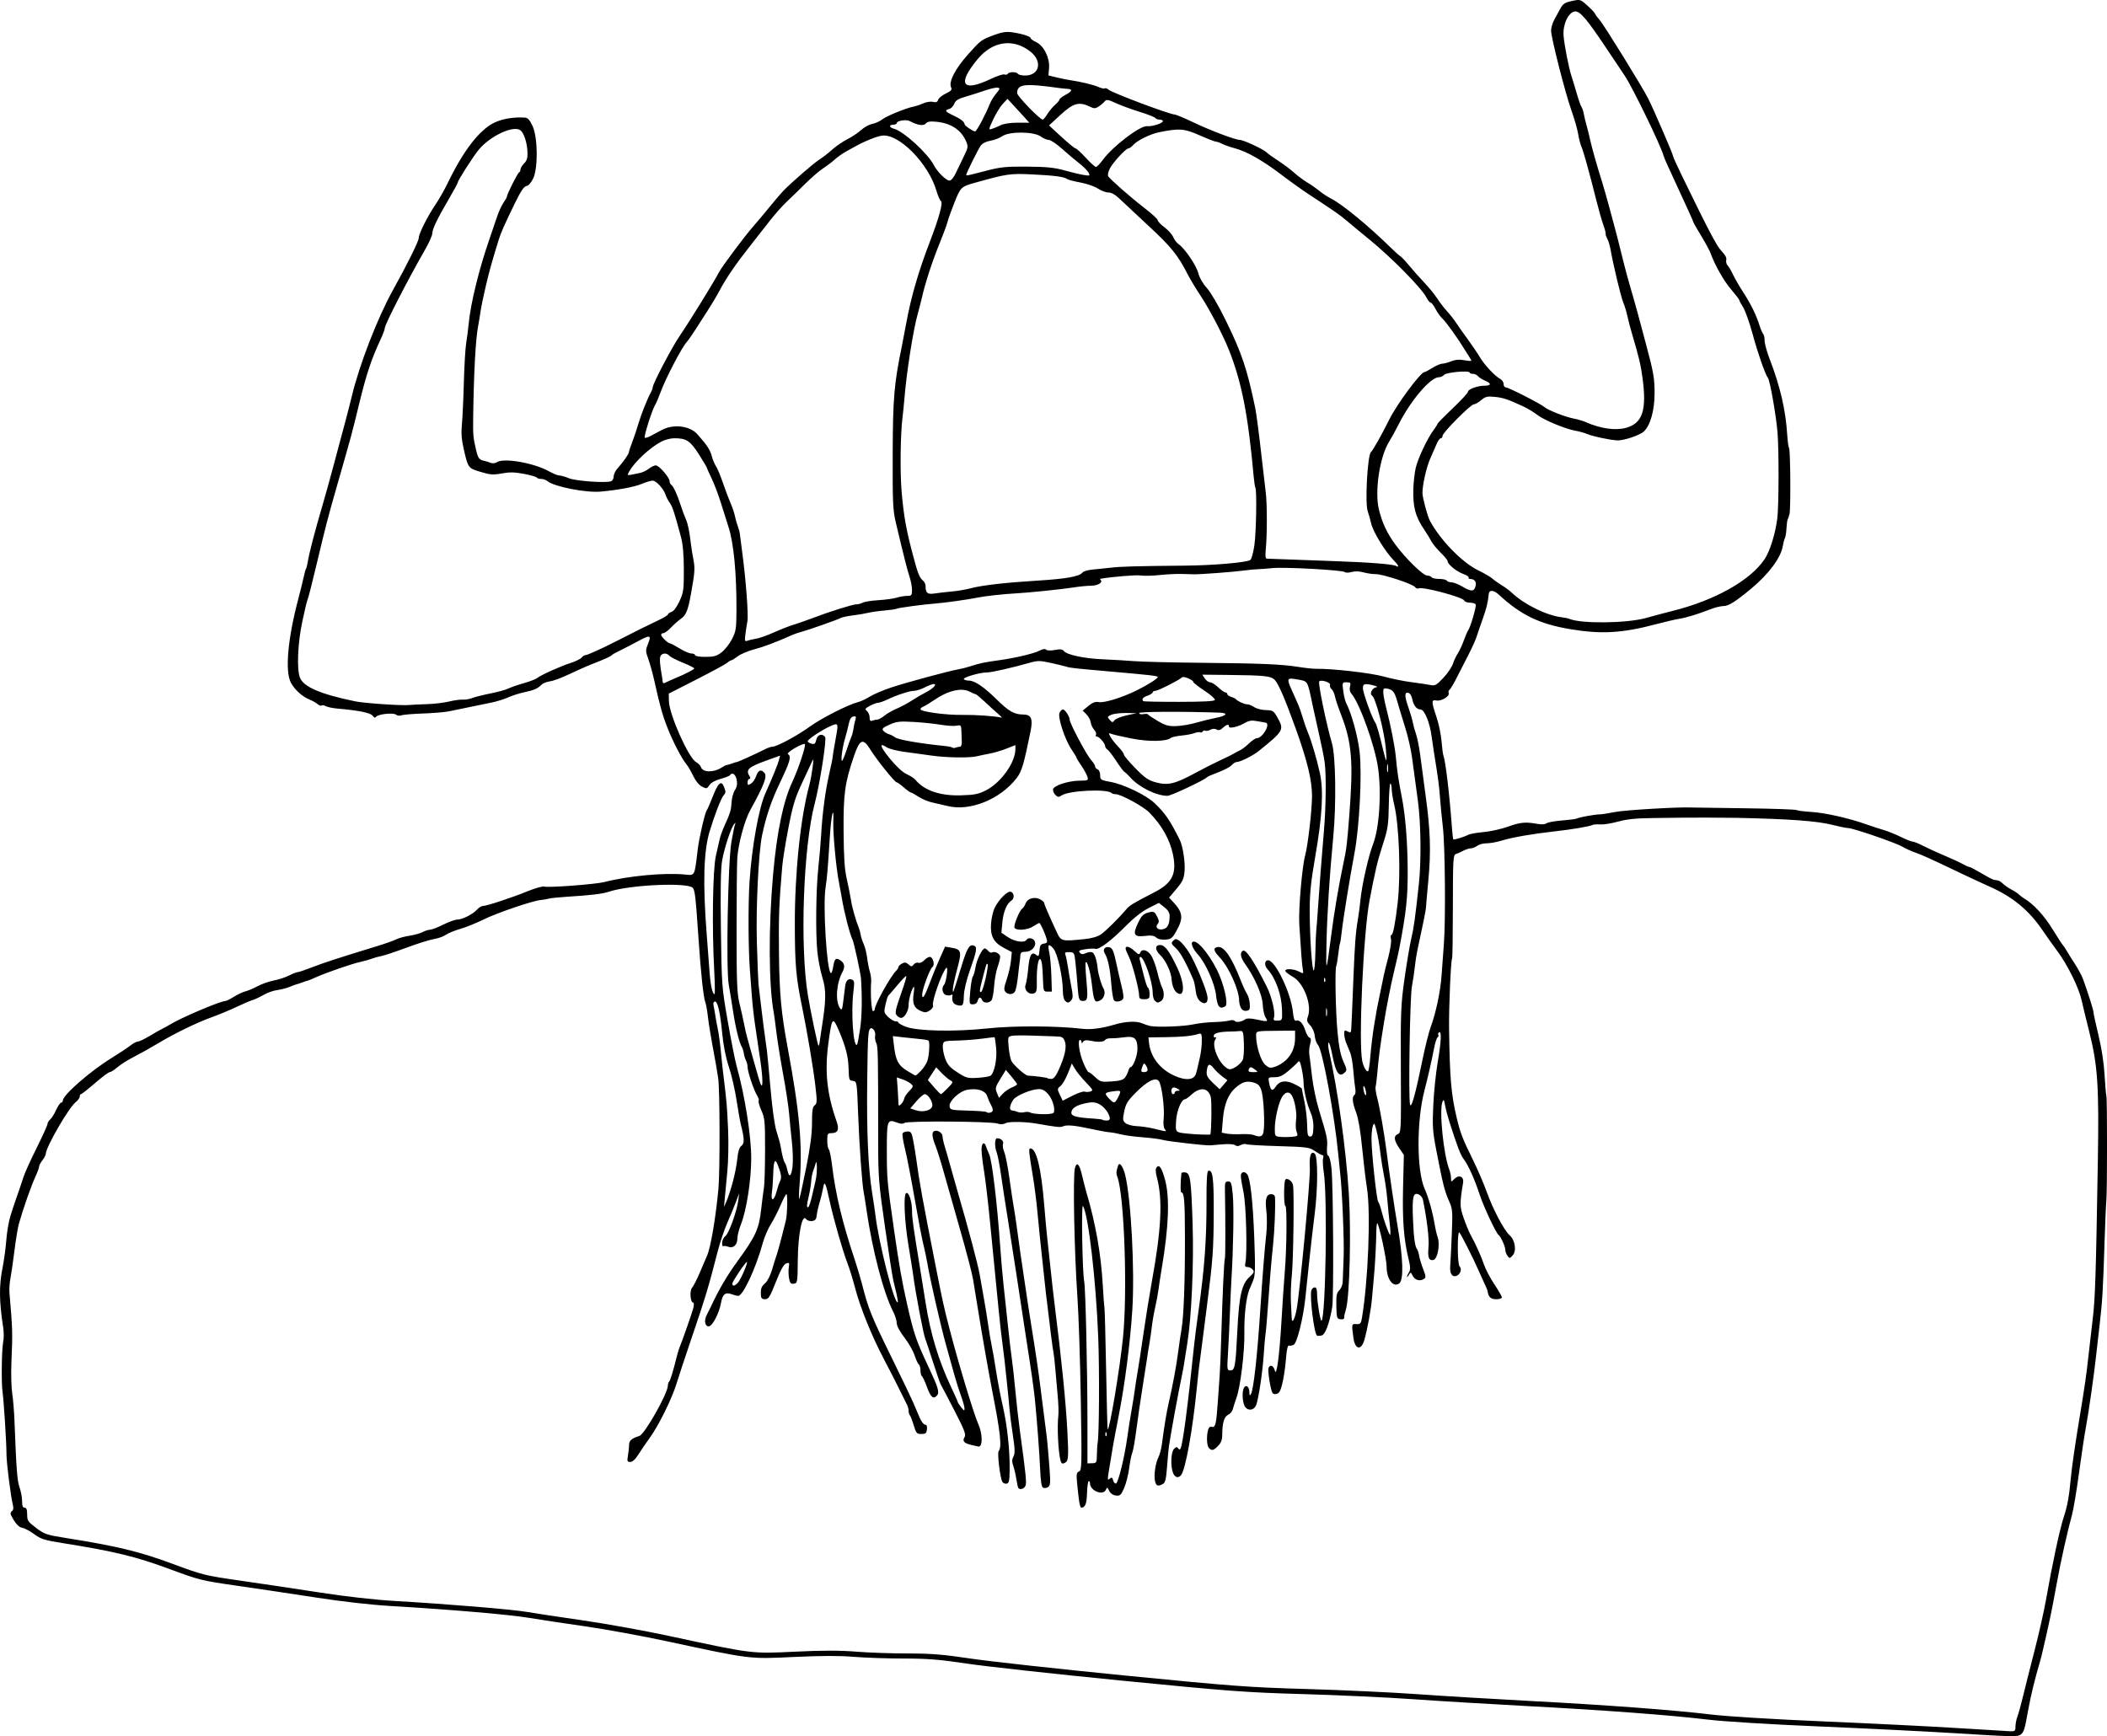 <?xml version="1.0" encoding="UTF-8" standalone="no"?>
<!-- Created with Inkscape (http://www.inkscape.org/) -->

<svg
   xmlns:dc="http://purl.org/dc/elements/1.1/"
   xmlns:cc="http://creativecommons.org/ns#"
   xmlns:rdf="http://www.w3.org/1999/02/22-rdf-syntax-ns#"
   xmlns:svg="http://www.w3.org/2000/svg"
   xmlns="http://www.w3.org/2000/svg"
   version="1.1"
   width="1243.023"
   height="1024.349"
   id="svg2">
  <title
     id="title2998">Viking</title>
  <defs
     id="defs4" />
  <g
     transform="translate(-78.394,-14.942)"
     id="layer1">
    <path
       d="m 1230.429,1037.465 c -15.675,-0.978 -51,-2.733 -78.5,-3.898 -29.317,-1.243 -56.618,-2.917 -66,-4.048 -22.081,-2.662 -61.84,-5.633 -107.5,-8.035 -21.175,-1.114 -50.875,-2.903 -66,-3.977 -15.125,-1.074 -44.375,-2.437 -65,-3.03 -34.308,-0.986 -43.501,-1.67 -108,-8.033 -38.775,-3.825 -79.5,-8.303 -90.5,-9.951 -16.316,-2.444 -23.224,-2.998 -37.5,-3.008 -9.625,-0.01 -22.9,-0.464 -29.5,-1.016 -8.255,-0.691 -19.203,-0.662 -35.08,0.092 -26.602,1.263 -25.359,1.416 -74.283,-9.106 -15.05,-3.237 -37.1,-7.273 -49,-8.969 -11.9,-1.696 -26.812,-3.95 -33.137,-5.008 -11.607,-1.942 -46.526,-4.933 -81.5,-6.982 -11.745,-0.688 -28.546,-2.59 -44,-4.981 -13.75,-2.127 -34.761,-5.268 -46.692,-6.979 -21.016,-3.014 -22.27,-3.326 -40.267,-10.015 -19.112,-7.103 -32.611,-10.378 -61.944,-15.025 -11.425,-1.81 -13.43,-2.43 -17.5,-5.416 -2.528,-1.855 -5.688,-3.53 -7.021,-3.723 -2.13,-0.308 -4.36,-2.867 -6.71,-7.702 -0.361,-0.743 -0.08,-1.707 0.624,-2.143 0.831,-0.514 1.044,-1.737 0.605,-3.484 -1.296,-5.163 -3.816,-25.061 -3.802,-30.023 0.017,-6.357 -1.589,-31.728 -2.343,-37 -0.773,-5.407 -0.493,-25.159 0.418,-29.5 0.404,-1.925 0.408,-5.596 0.008,-8.158 -2.412,-15.471 -2.524,-24.83 -0.421,-35.342 0.77,-3.85 1.67,-10.15 1.999,-14 0.329,-3.85 0.82,-8.125 1.09,-9.5 0.27,-1.375 0.663,-3.4 0.874,-4.5 0.367,-1.919 3.158,-10.477 5.964,-18.29 0.733,-2.041 1.895,-5.51 2.582,-7.71 0.687,-2.2 4.126,-9.772 7.643,-16.826 3.517,-7.054 6.394,-13.412 6.394,-14.128 0,-0.716 0.697,-1.881 1.55,-2.588 0.852,-0.707 2.438,-3.237 3.525,-5.622 1.087,-2.385 2.414,-4.336 2.95,-4.336 0.536,0 0.991,-0.562 1.011,-1.25 0.096,-3.339 16.18,-17.344 28.998,-25.25 4.458,-2.75 9.377,-6.013 10.93,-7.25 1.553,-1.238 3.461,-2.25 4.239,-2.25 0.778,0 3.863,-1.462 6.856,-3.25 2.993,-1.788 6.566,-3.809 7.941,-4.493 1.375,-0.684 3.175,-1.668 4,-2.187 6.374,-4.013 30.001,-14.07 33.055,-14.07 0.542,0 2.739,-1.107 4.882,-2.46 2.143,-1.353 5.172,-2.778 6.73,-3.167 1.558,-0.389 4.858,-1.787 7.333,-3.108 2.475,-1.321 6.783,-2.829 9.574,-3.352 2.791,-0.522 6.823,-1.842 8.961,-2.932 2.138,-1.09 4.412,-1.982 5.053,-1.982 0.641,0 4.483,-1.295 8.539,-2.878 6.721,-2.623 15.199,-5.38 38.67,-12.576 4.563,-1.399 9.513,-3.161 11,-3.915 1.487,-0.754 4.947,-1.699 7.69,-2.098 2.743,-0.4 6.208,-1.358 7.7,-2.13 1.492,-0.772 3.523,-1.417 4.513,-1.435 0.99,-0.017 4.488,-1.367 7.774,-3 3.286,-1.633 7.016,-2.969 8.29,-2.969 2.938,0 9.159,-3.15 11.641,-5.894 1.048,-1.159 2.531,-2.106 3.296,-2.106 2.242,0 17.103,-4.88 26.198,-8.603 4.619,-1.891 9.202,-3.183 10.184,-2.871 2.371,0.753 30.332,-1.357 35.418,-2.672 14.021,-3.625 35.349,-5.623 47.5,-4.448 6.058,0.586 5.659,1.368 7.591,-14.906 0.776,-6.538 4.252,-21.585 5.299,-22.94 0.451,-0.583 2.071,-4.298 3.601,-8.255 3.075,-7.953 5.039,-9.671 6.541,-5.72 1.238,3.257 1.226,3.449 -0.348,5.337 -1.434,1.721 -5.466,12.252 -8.145,21.273 -3.49,11.755 -3.994,30.414 -1.641,60.805 0.575,7.425 1.325,17.295 1.668,21.933 0.592,8.025 1.727,13.067 2.941,13.067 0.306,0 0.211,-6.412 -0.211,-14.25 -1.349,-25.035 -0.85,-59.327 0.978,-67.25 0.888,-3.85 1.907,-8.35 2.263,-10 0.356,-1.65 1.555,-5.011 2.663,-7.468 3.624,-8.034 4.064,-9.474 4.331,-14.16 0.145,-2.546 1.035,-5.806 1.978,-7.246 1.225,-1.869 1.527,-3.619 1.057,-6.121 -0.607,-3.238 -2.719,-4.685 -3.944,-2.702 -0.273,0.441 -2.776,1.423 -5.563,2.182 -3.167,0.862 -5.64,2.253 -6.593,3.708 -1.438,2.195 -1.69,2.243 -4.393,0.845 -1.723,-0.891 -3.767,-3.39 -5.121,-6.26 -1.239,-2.627 -3.012,-5.677 -3.938,-6.777 -2.732,-3.243 -7.818,-12.958 -11.071,-21.145 -3.069,-7.725 -4.674,-13.412 -7.862,-27.855 -0.971,-4.4 -2.591,-10.287 -3.599,-13.083 -1.73,-4.797 -1.739,-5.317 -0.165,-9.25 2.059,-5.147 1.198,-5.31 -6.36,-1.2 -3.001,1.632 -7.481,3.946 -9.956,5.142 -2.475,1.196 -4.725,2.45 -5,2.785 -0.663,0.808 -4.196,2.425 -11.5,5.263 -3.3,1.282 -9.495,4.018 -13.766,6.08 -4.272,2.062 -9.332,3.943 -11.245,4.18 -1.913,0.237 -4.191,1.144 -5.061,2.014 -2.329,2.329 -4.336,3.206 -10.155,4.435 -2.876,0.607 -7.151,1.971 -9.5,3.03 -2.349,1.059 -6.746,2.429 -9.771,3.043 -8.813,1.789 -20.137,4.123 -25,5.152 -2.475,0.524 -9.45,1.117 -15.5,1.319 -6.05,0.202 -11.793,0.692 -12.763,1.09 -0.97,0.398 -2.366,0.223 -3.104,-0.389 -1.609,-1.335 -10.786,-0.337 -11.844,1.288 -0.471,0.723 -1.15,0.491 -2.013,-0.689 -1.26,-1.723 -7.94,-3.066 -21.038,-4.228 -2.618,-0.232 -5.597,-0.87 -6.619,-1.417 -1.022,-0.547 -2.139,-0.713 -2.483,-0.369 -0.344,0.344 -1.416,-0.048 -2.381,-0.87 -0.966,-0.823 -3.118,-2.033 -4.782,-2.689 -4.19,-1.652 -8.919,-5.986 -10.975,-10.058 -3.483,-6.898 -1.739,-26.022 4.522,-49.579 1.169,-4.4 2.535,-9.943 3.035,-12.317 0.5,-2.374 1.146,-4.701 1.437,-5.171 0.29,-0.47 0.721,-2.127 0.957,-3.683 0.785,-5.17 4.199,-18.271 9.077,-34.829 1.458,-4.95 4.449,-15.75 6.647,-24 2.198,-8.25 5.086,-19.05 6.419,-24 1.333,-4.95 3.122,-11.925 3.977,-15.5 4.359,-18.239 15.034,-45.828 23.988,-62 8.883,-16.042 15.442,-29.281 15.442,-31.168 0,-2.455 5.212,-12.831 9.992,-19.891 2.07,-3.058 5.267,-8.683 7.104,-12.5 9.309,-19.342 19.045,-31.84 27.904,-35.821 4.931,-2.216 11.413,-3.232 17.725,-2.779 1.614,0.116 2.825,1.464 4.41,4.91 3.112,6.765 3.325,24.84 0.365,31.002 -1.206,2.51 -2.791,4.28 -3.992,4.456 -1.415,0.208 -3.335,3.044 -6.629,9.792 -6.139,12.579 -8.442,17.779 -9.743,22 -4.13,13.397 -5.325,17.682 -7.549,27.063 -1.377,5.809 -2.777,12.559 -3.111,15 -0.334,2.441 -0.999,6.462 -1.479,8.937 -1.446,7.469 -2.541,27.719 -2.892,53.5 -0.143,10.473 0.013,12.241 1.701,19.371 1.166,4.924 1.886,5.909 4.715,6.45 1.088,0.208 2.826,0.742 3.861,1.186 1.138,0.489 2.664,0.32 3.859,-0.427 4.157,-2.596 21.778,0.524 30.505,5.401 2.478,1.385 5.294,2.518 6.257,2.518 0.964,0 3.494,0.729 5.624,1.621 3.933,1.646 21.818,2.913 24.827,1.758 0.85,-0.326 1.545,-1.604 1.545,-2.84 0,-1.236 1.012,-3.366 2.25,-4.733 3.261,-3.604 6.75,-8.582 6.75,-9.632 0,-0.499 0.856,-3.105 1.903,-5.79 1.047,-2.686 2.69,-7.583 3.651,-10.883 1.639,-5.625 5.307,-14.81 7.484,-18.736 0.529,-0.955 0.962,-2.195 0.962,-2.755 0,-2.041 11.229,-23.46 15.901,-30.33 6.061,-8.914 20.218,-31.841 23.28,-37.702 1.785,-3.416 15.22,-21.38 20.253,-27.08 2.236,-2.532 6.54,-7.663 9.565,-11.403 3.025,-3.739 6.633,-7.968 8.018,-9.396 4.898,-5.051 18.242,-16.624 21.444,-18.597 1.785,-1.1 5.095,-3.672 7.356,-5.715 2.261,-2.043 6.333,-4.841 9.049,-6.218 2.716,-1.376 6.39,-3.828 8.163,-5.448 1.773,-1.62 4.696,-3.221 6.496,-3.559 1.799,-0.338 4.422,-1.518 5.827,-2.624 2.583,-2.032 14.04,-6.718 18.647,-7.626 1.375,-0.271 3.945,-1.14 5.712,-1.931 1.766,-0.791 4.311,-1.161 5.656,-0.824 1.827,0.459 2.595,0.15 3.041,-1.221 0.328,-1.009 2.377,-2.686 4.554,-3.726 3.068,-1.466 3.772,-2.253 3.133,-3.5 -1.662,-3.242 2.264,-10.95 9.987,-19.609 7.465,-8.37 7.779,-8.602 15.411,-11.432 4.489,-1.664 7.125,-2.064 10.5,-1.591 5.817,0.814 11.007,2.458 11.007,3.487 0,0.445 1.484,1.513 3.298,2.374 4.505,2.138 8.018,9.211 7.543,15.187 l -0.351,4.419 4.505,1.101 c 2.478,0.606 5.855,1.306 7.505,1.556 7.318,1.109 14.257,2.753 17.331,4.106 1.832,0.806 3.596,1.201 3.919,0.878 0.323,-0.323 1.299,0.017 2.169,0.755 2.258,1.917 36.191,14.662 39.038,14.662 0.722,0 5.639,2.064 10.928,4.587 10.224,4.877 24.885,10.413 27.577,10.413 2.11,0 13.922,5.527 15.777,7.382 0.789,0.789 3.87,3.006 6.848,4.927 2.978,1.921 7.142,5.048 9.255,6.949 2.113,1.901 5.647,4.533 7.853,5.849 2.206,1.316 5.428,3.57 7.159,5.009 1.731,1.438 4.947,3.529 7.147,4.646 6.417,3.257 22.161,16.238 34.981,28.843 2.296,2.257 4.814,4.507 5.596,5 0.782,0.493 3.075,2.921 5.096,5.396 2.02,2.475 6.016,6.975 8.879,10 2.863,3.025 6.358,7.3 7.766,9.5 1.408,2.2 3.997,5.575 5.753,7.5 1.756,1.925 4.258,5.123 5.561,7.106 1.302,1.983 4.393,6.36 6.868,9.726 2.475,3.366 5.625,8.026 7,10.354 2.709,4.589 8.821,11.112 12.01,12.819 1.095,0.586 1.99,1.949 1.99,3.03 0,1.081 0.586,1.965 1.301,1.965 1.608,0 20.603,9.682 22.791,11.617 2.079,1.838 12.469,5.893 17.476,6.821 2.162,0.4 5.281,1.327 6.931,2.059 8.722,3.869 17.652,5.111 23.889,3.32 9.633,-2.765 12.128,-10.469 9.552,-29.495 -1.045,-7.718 -2.196,-12.571 -6.006,-25.322 -1.068,-3.575 -2.368,-8.529 -2.889,-11.008 -0.521,-2.48 -1.634,-6.154 -2.474,-8.165 -1.414,-3.385 -5.886,-22.049 -7.505,-31.326 -0.384,-2.2 -1.237,-4.994 -1.896,-6.209 -0.659,-1.215 -1.095,-2.565 -0.97,-3 0.126,-0.435 -0.508,-2.816 -1.408,-5.291 -0.9,-2.475 -2.759,-9 -4.131,-14.5 -4.075,-16.336 -7.546,-28.834 -8.749,-31.5 -0.62,-1.375 -1.489,-4.75 -1.931,-7.5 -0.442,-2.75 -2.172,-8.825 -3.846,-13.5 -3.687,-10.295 -12.119,-43.324 -12.127,-47.5 0,-1.65 0.863,-4.575 1.924,-6.5 1.062,-1.925 2.709,-4.941 3.661,-6.702 1.407,-2.602 2.658,-3.401 6.682,-4.264 4.898,-1.05 4.996,-1.022 9.088,2.641 2.275,2.037 4.305,4.18 4.511,4.764 0.206,0.584 1.377,2.186 2.603,3.561 2.67,2.996 25.145,39.348 28.859,46.678 3.169,6.253 14.664,32.897 14.664,33.989 0,0.428 2.305,5.516 5.122,11.306 16.193,33.282 20.691,41.825 23.547,44.719 2.065,2.093 2.996,3.874 2.672,5.111 -0.273,1.044 0.101,2.528 0.831,3.298 0.73,0.769 2.131,3.134 3.112,5.255 0.981,2.121 3.712,6.846 6.068,10.5 4.63,7.181 7.646,13.332 9.631,19.644 0.692,2.2 1.654,4.428 2.137,4.95 0.484,0.522 0.876,2.322 0.871,4 0,1.677 1.286,6.425 2.868,10.55 6.385,16.65 9.56,30.335 10.473,45.137 0.225,3.65 0.71,7.123 1.077,7.717 0.808,1.307 1.032,35.713 0.254,38.9 -0.303,1.24 -0.778,2.622 -1.056,3.072 -0.278,0.45 -0.601,2.811 -0.718,5.246 -0.117,2.435 -0.545,5.103 -0.952,5.928 -0.407,0.825 -0.956,2.875 -1.221,4.557 -1.082,6.871 -8.27,16.562 -18.717,25.234 -9.153,7.598 -13.281,10.209 -16.141,10.209 -1.643,0 -5.096,0.829 -7.673,1.842 -7.279,2.861 -14.447,5.052 -18.754,5.732 -2.163,0.342 -8.207,1.754 -13.432,3.138 -20.024,5.306 -32.303,6.018 -50.7,2.94 -18.163,-3.038 -29.17,-8.36 -42.125,-20.366 -2.936,-2.721 -5.684,-2.97 -5.917,-0.536 -0.496,5.19 -1.293,8.456 -3.718,15.25 -1.473,4.125 -3.094,8.85 -3.604,10.5 -0.509,1.65 -2.779,6.6 -5.043,11 -2.264,4.4 -5.425,10.566 -7.024,13.703 -1.599,3.136 -3.329,5.963 -3.845,6.282 -0.516,0.319 -0.71,1.173 -0.431,1.899 0.712,1.854 -4.331,4.899 -7.204,4.35 -3.06,-0.585 -3.059,0.634 0,9.691 1.316,3.891 2.655,10.274 2.977,14.183 0.321,3.909 0.815,7.734 1.096,8.5 1.332,3.623 3.582,22.626 5.07,42.813 0.26,3.531 0.623,6.571 0.807,6.755 0.412,0.412 6.539,-1.472 8.879,-2.73 0.947,-0.509 4.997,-1.219 9,-1.578 4.003,-0.359 10.429,-1.781 14.279,-3.161 7.36,-2.637 10.297,-2.926 17.24,-1.696 2.606,0.462 4.726,0.349 5.5,-0.293 0.693,-0.574 4.826,-1.33 9.184,-1.679 4.358,-0.349 8.297,-0.866 8.753,-1.147 1.129,-0.698 10.85,-2.484 13.323,-2.449 1.1,0.016 5.375,-0.637 9.5,-1.45 5.701,-1.124 37.578,-3 44.5,-2.62 0.55,0.03 14.55,0.231 31.111,0.447 16.561,0.215 30.594,0.69 31.184,1.054 0.59,0.364 4.59,0.874 8.889,1.131 7.954,0.477 22.38,3.742 32.316,7.314 3.025,1.088 7.525,2.555 10,3.261 2.475,0.706 7.075,2.552 10.222,4.102 3.147,1.55 6.333,2.819 7.08,2.819 0.748,0 3.573,1.14 6.279,2.534 2.706,1.394 8.294,3.949 12.419,5.679 4.125,1.729 8.976,3.964 10.78,4.966 1.804,1.002 3.649,1.821 4.1,1.821 0.451,0 3.651,1.681 7.112,3.735 3.461,2.054 6.791,3.786 7.4,3.848 2.789,0.285 3.354,0.533 5.263,2.311 1.118,1.042 3.41,2.606 5.094,3.477 1.684,0.871 3.666,2.185 4.406,2.921 0.74,0.736 2.071,1.759 2.958,2.273 5.361,3.109 11.691,9.934 16.606,17.906 3.062,4.966 5.84,9.254 6.174,9.529 0.334,0.275 1.282,1.674 2.107,3.11 0.825,1.435 3.075,5.035 5,8 1.925,2.965 4.076,6.965 4.78,8.89 3.042,8.318 6.22,18.364 6.22,19.666 0,0.776 1.33,6.906 2.955,13.622 1.826,7.544 3.191,16.416 3.573,23.212 0.34,6.05 0.82,11.624 1.066,12.386 0.541,1.675 0.526,57.156 -0.017,62.114 -0.211,1.925 -0.669,12.5 -1.019,23.5 -0.933,29.364 -1.307,35.635 -2.983,50 -0.834,7.15 -1.783,15.475 -2.108,18.5 -1.112,10.329 -4.42,33.487 -5.929,41.5 -0.829,4.4 -2.663,16.55 -4.077,27 -1.414,10.45 -3.255,21.475 -4.09,24.5 -2.634,9.535 -6.89,28.598 -8.819,39.5 -0.292,1.65 -0.759,4.125 -1.037,5.5 -0.279,1.375 -0.776,4.075 -1.106,6 -1.193,6.967 -6.447,30.617 -7.886,35.5 -3.17,10.752 -5.519,20.362 -6.969,28.5 -2.07,11.626 -2.569,13.308 -4.372,14.75 -1.889,1.51 -3.994,1.469 -40.181,-0.79 z m 37,-3.895 c 0,-1.614 0.501,-4.202 1.113,-5.75 0.612,-1.548 2.142,-7.09 3.398,-12.315 1.257,-5.225 4.321,-17.375 6.809,-27 2.488,-9.625 5.477,-22.9 6.643,-29.5 3.827,-21.678 8.119,-41.701 10.485,-48.911 2.22,-6.764 3.17,-11.997 4.194,-23.089 0.591,-6.404 2.655,-20.627 5.297,-36.5 2.887,-17.347 3.849,-24.025 5.044,-35 0.569,-5.225 1.712,-15.125 2.541,-22 1.502,-12.454 1.902,-24.709 3.07,-94 0.734,-43.534 -0.083,-55.872 -4.997,-75.5 -1.928,-7.7 -3.999,-16.234 -4.604,-18.964 -1.63,-7.364 -8.229,-20.739 -14.245,-28.869 -2.916,-3.942 -6.641,-9.166 -8.276,-11.61 -8.31,-12.418 -17.898,-20.401 -31.973,-26.622 -3.3,-1.458 -10.5,-4.8 -16,-7.426 -19.22,-9.176 -23.269,-11.017 -27.598,-12.544 -2.398,-0.846 -5.859,-2.422 -7.689,-3.502 -3.905,-2.304 -29.112,-10.963 -31.914,-10.963 -1.057,0 -5.269,-0.852 -9.36,-1.892 -8.995,-2.288 -25.265,-3.481 -56.438,-4.136 -6.568,-0.138 -29.174,-0.202 -33,-0.093 -1.65,0.047 -9.046,0.145 -16.436,0.218 -9.907,0.098 -15.28,0.644 -20.459,2.079 -3.863,1.07 -8.63,1.83 -10.592,1.689 -1.963,-0.142 -4.006,-0.011 -4.541,0.289 -1.579,0.889 -12.243,2.69 -22.972,3.879 -12.812,1.42 -24.682,3.511 -30.909,5.443 -2.7,0.838 -6.551,1.523 -8.559,1.523 -2.007,0 -4.523,0.661 -5.591,1.468 -1.068,0.807 -2.772,1.482 -3.787,1.5 -1.015,0.018 -3.04,0.671 -4.5,1.453 -1.46,0.782 -3.417,1.658 -4.349,1.947 -1.543,0.479 -1.696,3.219 -1.716,30.619 -0.012,16.551 -0.216,30.413 -0.454,30.803 -0.765,1.257 -1.97,29.339 -1.789,41.709 0.431,29.431 1.207,38.465 4.511,52.5 2.045,8.687 3.579,12.668 9.442,24.5 2.725,5.5 6.412,14.05 8.194,19 3.791,10.535 10.321,22.917 13.581,25.752 3.217,2.797 4.198,9.238 1.809,11.877 -1.716,1.896 -1.882,1.909 -3.098,0.246 -0.707,-0.967 -1.285,-2.594 -1.285,-3.616 0,-1.929 -2.728,-7.884 -4.013,-8.759 -1.415,-0.964 -8.727,-16.568 -11.008,-23.492 -3.072,-9.326 -6.656,-17.343 -9.392,-21.008 -2.05,-2.747 -3.709,-7.065 -8.642,-22.5 -0.967,-3.025 -2.079,-7.3 -2.471,-9.5 -0.592,-3.32 -0.851,-3.66 -1.523,-2 -2.014,4.971 0.582,31.046 3.964,39.815 0.597,1.548 1.085,3.911 1.085,5.25 0,2.426 0.01,2.427 1.977,0.458 2.724,-2.724 5.729,-1.408 5.134,2.249 -2.035,12.504 -2.007,14.064 0.362,20.847 1.304,3.731 3.066,8.044 3.916,9.583 3.112,5.636 6.404,12.921 8.043,17.799 0.924,2.75 3.68,7.995 6.124,11.655 2.444,3.66 4.444,7.148 4.444,7.75 0,0.602 -1.545,1.095 -3.433,1.095 -3.171,0 -4.62,-1.442 -5.026,-5 -0.031,-0.275 -0.793,-2.075 -1.694,-4 -0.9,-1.925 -2.625,-5.75 -3.832,-8.5 -3.096,-7.051 -10.078,-20.817 -11.132,-21.95 -0.516,-0.555 -0.884,3.209 -0.884,9.05 0,5.936 0.447,10.447 1.099,11.099 1.542,1.542 0.224,4.983 -2.146,5.602 -2.523,0.66 -3.8,-1.699 -3.411,-6.302 0.163,-1.925 0.572,-10.13 0.909,-18.233 0.551,-13.231 0.416,-15.168 -1.321,-19 -2.845,-6.274 -3.934,-10.533 -7.741,-30.267 -2.238,-11.601 -2.437,-14.507 -1.853,-27 0.36,-7.7 1.507,-18.95 2.549,-25 2.123,-12.33 2.454,-18.951 0.899,-17.99 -0.559,0.345 -0.777,1.016 -0.484,1.49 0.293,0.474 0.106,1.126 -0.416,1.448 -0.522,0.323 -1.444,3.166 -2.05,6.319 -1.373,7.149 -3.872,18.138 -5.645,24.819 -4.747,17.888 -4.739,47.304 0.015,58.157 2.474,5.648 4.751,13.825 6.058,21.757 0.362,2.2 1.121,5.35 1.685,7 1.496,4.373 -0.128,12.873 -2.549,13.339 -2.73,0.526 -3.446,-1.424 -2.868,-7.803 0.432,-4.765 -0.923,-16.122 -3.321,-27.829 -0.258,-1.261 -1.469,-2.667 -2.69,-3.123 -3.104,-1.16 -3.697,1.612 -3.162,14.757 0.45,11.03 1.125,15.938 2.431,17.659 0.417,0.55 0.981,2.35 1.253,4 0.272,1.65 1.333,5.159 2.359,7.797 1.629,4.191 1.678,4.918 0.382,5.756 -2.346,1.517 -5.33,0.656 -6.601,-1.905 -1.102,-2.22 -1.229,-2.248 -2.245,-0.5 -0.592,1.019 -1.09,1.509 -1.107,1.089 -0.017,-0.42 0.505,-1.621 1.16,-2.67 0.927,-1.484 0.9,-3.086 -0.119,-7.236 -2.924,-11.898 -3.831,-23.386 -3.367,-42.655 l 0.465,-19.325 -2.51,-3.675 c -3.338,-4.888 -3.67,-7.43 -1.118,-8.563 2.006,-0.891 2.037,-1.536 1.859,-38.009 -0.167,-34.129 0.01,-38.439 2.168,-53.769 1.292,-9.166 3.074,-19.741 3.959,-23.5 1.549,-6.573 2.259,-11.671 4.503,-32.334 1.482,-13.64 1.209,-36.196 -0.595,-49.251 -2.181,-15.779 -2.249,-16.284 -3.461,-25.557 -0.597,-4.569 -2.467,-12.669 -4.156,-18 -1.689,-5.331 -3.677,-11.882 -4.418,-14.558 -1.62,-5.85 -2.684,-7.264 -5.931,-7.885 -2.122,-0.406 -2.465,-0.105 -2.434,2.139 0.02,1.436 0.728,5.311 1.575,8.611 2.885,11.244 5.205,22.989 5.829,29.5 0.89,9.287 1.484,13.274 3.577,24 2.083,10.676 3.328,26.144 3.421,42.5 0.093,16.316 -0.807,24.79 -4.935,46.5 -0.366,1.925 -1.958,8.9 -3.538,15.5 -1.58,6.6 -4.005,18.975 -5.39,27.5 -2.491,15.341 -3.084,19.843 -4.15,31.5 -0.302,3.3 -0.725,6.546 -0.942,7.214 -0.216,0.668 0.224,3.593 0.978,6.5 1.579,6.087 4.158,20.89 5.538,31.786 1.495,11.807 4.719,33.691 6.335,43 3.474,20.017 3.868,32.64 1.083,34.681 -3.592,2.633 -7.417,-2.559 -7.417,-10.068 0,-4.213 -4.314,-24.261 -5.47,-25.417 -0.291,-0.292 -0.558,1.907 -0.593,4.887 -0.085,7.277 -0.775,20.17 -1.44,26.917 -0.298,3.025 -0.782,8.425 -1.075,12 -0.565,6.888 -2.789,19.042 -4.612,25.198 -1.855,6.266 -5.475,5.482 -6.389,-1.384 -1.108,-8.325 -1.108,-8.326 1.729,-8.14 2.317,0.153 2.728,-0.286 3.273,-3.5 3.707,-21.857 5.285,-62.208 3,-76.674 -0.782,-4.95 -2.087,-15.832 -2.9,-24.182 -0.935,-9.6 -2.221,-17.137 -3.5,-20.5 -2.237,-5.885 -2.565,-9.365 -0.976,-10.347 0.585,-0.361 0.791,-2.041 0.468,-3.809 -0.318,-1.739 -0.84,-6.537 -1.161,-10.662 -0.321,-4.125 -1.143,-8.85 -1.828,-10.5 -0.685,-1.65 -1.758,-4.259 -2.385,-5.797 -0.627,-1.538 -1.141,-3.917 -1.141,-5.285 0,-2.178 0.249,-2.355 2,-1.418 1.767,0.946 2.018,0.746 2.158,-1.715 0.233,-4.109 0.435,-8.854 1.222,-28.785 0.825,-20.893 1.351,-27.907 2.659,-35.5 0.521,-3.025 1.179,-7.975 1.461,-11 0.841,-9.005 4.732,-26.386 7.5,-33.5 3.709,-9.532 5.071,-30.25 2.957,-45 -1.885,-13.157 -10.9,-38.275 -15.688,-43.71 -0.963,-1.093 -1.276,-2.626 -0.869,-4.25 0.562,-2.241 0.326,-2.54 -2.01,-2.54 -2.611,0 -2.638,0.072 -1.962,5.173 0.377,2.845 1.152,6.043 1.722,7.107 3.059,5.717 6.861,19.524 7.927,28.791 1.498,13.023 -0.101,44.312 -3.064,59.929 -2.676,14.106 -6.72,39.106 -7.516,46.465 -0.355,3.281 -0.804,6.221 -0.998,6.535 -0.194,0.314 -0.661,3.254 -1.038,6.535 -0.377,3.281 -0.895,6.316 -1.151,6.745 -0.882,1.476 -0.411,26.893 0.724,39.048 0.812,8.696 1.8,13.65 3.462,17.347 2.197,4.892 2.23,5.262 0.594,6.742 -3.097,2.802 -5.073,-0.008 -6.986,-9.936 -0.945,-4.904 -2.004,-8.454 -2.353,-7.888 -0.349,0.565 -0.232,2.801 0.26,4.967 5.155,22.69 10.018,57.593 11.695,83.94 1.443,22.662 0.513,60.759 -1.669,68.367 -1.005,3.504 -1.038,3.67 -1.038,5.202 0,0.588 -1.012,0.926 -2.25,0.75 -2.089,-0.297 -2.261,-0.857 -2.401,-7.82 -0.125,-6.202 0.178,-7.81 1.75,-9.289 1.046,-0.984 1.946,-3.234 2.001,-5 0.055,-1.766 0.306,-8.386 0.557,-14.711 0.378,-9.481 -0.921,-40.234 -2.111,-50 -0.168,-1.375 -0.622,-5.875 -1.011,-10 -2.178,-23.127 -9.335,-62.015 -11.944,-64.899 -0.915,-1.011 -1.812,-3.491 -1.993,-5.512 -0.19,-2.116 -1.322,-4.73 -2.67,-6.166 -1.964,-2.09 -2.18,-2.929 -1.345,-5.207 2.509,-6.845 -2.458,-19.881 -8.952,-23.497 -2.191,-1.22 -4.148,-2.725 -4.349,-3.343 -0.521,-1.605 4.673,-1.423 7.995,0.28 2.724,1.397 2.768,1.374 2.298,-1.218 -0.481,-2.652 -1.098,-10.524 -2.082,-26.556 -0.531,-8.661 1.591,-33.735 3.444,-40.681 1.681,-6.301 4.063,-26.905 4.063,-35.142 0,-9.143 -2.729,-20.517 -9.37,-39.058 -6.334,-17.683 -10.42,-27.192 -12.654,-29.449 -2.252,-2.275 -5.844,-2.651 -27.585,-2.887 l -15.109,-0.164 1.474,2.25 c 0.811,1.238 2.21,2.252 3.109,2.255 0.899,0.003 3.073,1.353 4.831,3 1.758,1.647 3.67,2.995 4.25,2.995 0.58,0 1.054,0.42 1.054,0.933 0,0.513 1.012,1.249 2.25,1.635 1.238,0.386 2.475,0.979 2.75,1.317 1.032,1.27 5.038,3.115 6.764,3.115 0.985,0 2.855,0.745 4.155,1.656 1.3,0.911 4.367,1.698 6.815,1.75 4.164,0.088 4.607,0.371 6.859,4.371 4.091,7.269 3.775,7.835 -11.093,19.812 -3.369,2.714 -10.77,6.411 -12.834,6.411 -0.746,0 -2.131,0.856 -3.078,1.903 -0.947,1.047 -4.505,2.931 -7.905,4.187 -3.4,1.256 -6.408,2.584 -6.683,2.951 -1.13,1.51 -21.215,10.958 -23.273,10.948 -6.654,-0.032 -16.791,-5.065 -22.017,-10.93 -1.386,-1.556 -2.91,-2.993 -3.385,-3.194 -0.475,-0.201 -2.625,-3.065 -4.776,-6.365 -2.151,-3.3 -4.505,-6.36 -5.23,-6.8 -0.725,-0.44 -1.333,-1.34 -1.352,-2 -0.046,-1.666 -3.54,-5.7 -4.936,-5.7 -0.632,0 -0.853,-0.478 -0.492,-1.063 0.361,-0.585 -0.137,-1.94 -1.108,-3.013 -0.971,-1.072 -1.88,-3.035 -2.022,-4.361 -0.141,-1.326 -1.26,-3.413 -2.485,-4.639 l -2.228,-2.228 3.399,-2.774 c 2.491,-2.033 4.112,-2.631 6.07,-2.239 3.129,0.626 13.777,-2.654 22.335,-6.88 6.652,-3.285 12.483,-6.977 12.493,-7.911 0.01,-0.689 -4.113,-1.162 -29.493,-3.384 -19.913,-1.743 -22.316,-2.013 -24.5,-2.749 -0.825,-0.278 -4.815,-1.244 -8.866,-2.147 -6.568,-1.463 -7.923,-1.483 -12.5,-0.186 -10.851,3.076 -22.979,5.821 -25.501,5.772 -3.874,-0.075 -14.182,2.912 -13.555,3.928 0.297,0.48 1.647,0.874 3.001,0.874 3.408,0 8.77,3.642 16.421,11.153 7.142,7.011 10.361,8.847 15.512,8.847 4.834,0 5.945,2.445 4.454,9.798 -3.995,19.696 -5.215,23.809 -8.214,27.702 -9.674,12.554 -27.582,19.793 -40.789,16.489 -2.454,-0.614 -6.472,-1.542 -8.928,-2.063 -2.456,-0.521 -6.159,-2.067 -8.229,-3.436 -2.069,-1.369 -4.109,-2.497 -4.534,-2.506 -0.424,-0.009 -2.295,-1.359 -4.157,-3 -1.862,-1.641 -3.746,-2.984 -4.186,-2.984 -1.092,0 -11.843,-13.39 -15.479,-19.277 -4.34,-7.027 -6.247,-6.283 -9.678,3.777 -5.409,15.862 -6.285,22.224 -6.124,44.5 0.111,15.403 0.576,22.365 1.871,28 0.948,4.125 2.066,9.76 2.485,12.521 0.67,4.416 2.826,12.004 4.682,16.479 0.342,0.825 0.808,2.62 1.034,3.988 0.227,1.369 1.041,3.844 1.81,5.5 0.769,1.657 1.667,5.262 1.997,8.012 0.329,2.75 1.051,6.449 1.604,8.221 0.553,1.771 0.907,4.471 0.786,6 -0.515,6.546 0.158,17.279 1.083,17.279 0.55,0 1,-0.455 1,-1.011 0,-2.765 9.156,-19.288 12.592,-22.724 0.774,-0.774 1.408,-1.81 1.408,-2.301 0,-0.491 0.938,-1.395 2.083,-2.008 1.643,-0.879 2.458,-0.776 3.857,0.49 1.611,1.457 1.893,1.461 3.077,0.034 0.717,-0.864 1.974,-1.313 2.794,-0.999 0.82,0.315 2.34,-0.34 3.379,-1.454 1.038,-1.115 2.537,-2.027 3.33,-2.027 1.88,0 3.165,4.959 1.545,5.96 -1.46,0.902 -6.065,13.268 -6.065,16.285 0,3.393 1.589,0.975 4.434,-6.745 1.419,-3.85 4.039,-10.271 5.823,-14.269 l 3.243,-7.269 3.5,0.592 c 6.239,1.055 6.495,1.978 3.586,12.907 -1.423,5.344 -2.551,10.69 -2.507,11.878 0.093,2.556 8e-4,2.805 4.96,-13.339 3.473,-11.306 4.857,-13.637 7.495,-12.625 2.105,0.808 1.73,3.017 -2.569,15.125 -1.787,5.035 -3.267,11.289 -3.359,14.195 -0.193,6.122 -0.534,6.612 -3.989,5.745 -2.381,-0.598 -3.278,-2.504 -2.712,-5.765 0.079,-0.453 -0.322,-0.537 -0.89,-0.185 -0.569,0.351 -1.93,0.354 -3.025,0.007 -2.085,-0.662 -2.736,-4.327 -1.073,-6.047 1.308,-1.353 2.605,-11.237 1.306,-9.95 -2.523,2.5 -8.68,19.871 -7.829,22.089 0.309,0.805 -0.504,2.091 -1.899,3.005 -2.088,1.368 -2.867,1.409 -5.406,0.285 -3.917,-1.734 -4.996,-4.408 -4.117,-10.203 0.399,-2.626 0.404,-4.415 0.012,-3.976 -1.289,1.446 -2.985,7.539 -2.985,10.726 0,3.478 -2.398,7.573 -4.434,7.573 -0.727,0 -1.856,-0.644 -2.509,-1.432 -1.304,-1.571 -1.032,-2.813 3.392,-15.467 1.423,-4.069 2.407,-7.578 2.187,-7.798 -0.22,-0.22 -2.59,2.21 -5.268,5.399 -2.678,3.189 -5.118,6.023 -5.422,6.298 -0.304,0.275 -1.025,2.618 -1.601,5.206 -0.989,4.441 -0.898,4.848 1.608,7.25 1.461,1.399 3.419,2.544 4.351,2.544 0.932,0 1.697,0.338 1.699,0.75 0,0.412 1.915,1.505 4.25,2.427 6.664,2.632 28.843,3.107 48.246,1.033 15.529,-1.66 40.913,-1.557 56,0.226 5.01,0.592 11.514,-0.258 19,-2.482 6.306,-1.874 12.737,-2.215 16,-0.848 1.65,0.691 3.9,1.443 5,1.671 4.106,0.849 19.69,0.283 25.245,-0.917 3.165,-0.684 8.68,-1.306 12.255,-1.383 3.575,-0.077 7.689,-0.477 9.141,-0.89 1.517,-0.431 2.9,-0.33 3.251,0.237 0.665,1.076 4.384,0.452 6.32,-1.061 0.768,-0.6 3.077,-0.547 6.299,0.144 6.925,1.485 7.246,1.419 5.583,-1.159 -0.798,-1.238 -1.558,-4.725 -1.688,-7.75 -0.242,-5.648 -4.844,-16.177 -10.443,-23.898 -2.657,-3.664 -3.151,-6.56 -1.313,-7.696 1.777,-1.098 6.305,5.647 14.005,20.863 3.108,6.142 5.335,15.608 4.381,18.615 -0.467,1.47 -0.05,1.799 2.179,1.717 2.726,-0.1 2.754,-0.171 2.579,-6.406 -0.247,-8.829 -3.77,-18.691 -8.535,-23.894 -2.015,-2.201 -1.835,-5.301 0.307,-5.301 4.239,0 13.48,19.218 14.639,30.442 0.409,3.968 0.96,5.516 1.842,5.178 1.955,-0.75 4.115,1.512 5.442,5.7 0.666,2.101 1.796,4.044 2.511,4.319 0.974,0.374 1.067,1.341 0.372,3.858 -0.51,1.847 -0.72,4.629 -0.467,6.181 0.253,1.552 0.964,7.322 1.58,12.822 0.616,5.5 2.427,14.275 4.024,19.5 4.887,15.989 5.227,17.555 4.846,22.342 -0.229,2.876 0.066,4.798 0.779,5.072 0.631,0.242 1.462,3.575 1.847,7.407 1.046,10.42 1.385,76.472 0.419,81.935 -1.723,9.752 -4.079,16.057 -6.209,16.614 -1.122,0.293 -2.361,0.335 -2.753,0.093 -1.702,-1.052 -4.435,-22.997 -3.327,-26.713 0.287,-0.963 1.167,-1.75 1.954,-1.75 1.023,0 1.433,1.239 1.433,4.333 0,4.299 1.987,16.013 2.611,15.39 2.461,-2.461 3.532,-73.527 1.319,-87.574 -0.55,-3.493 -0.729,-7.206 -0.398,-8.25 0.332,-1.044 0.185,-1.899 -0.325,-1.899 -0.51,0 -2.525,-1.084 -4.476,-2.408 -3.337,-2.264 -4.628,-2.44 -21.632,-2.936 -9.946,-0.29 -18.527,-0.803 -19.07,-1.138 -0.543,-0.336 -1.925,-0.108 -3.072,0.506 -1.441,0.771 -2.469,0.797 -3.33,0.082 -0.714,-0.593 -3.78,-0.818 -7.186,-0.529 -3.268,0.277 -6.616,0.555 -7.441,0.617 -2.825,0.212 -24.959,-2.321 -28.067,-3.212 -1.707,-0.49 -7.003,-1.179 -11.768,-1.531 -4.765,-0.352 -10.464,-1.112 -12.664,-1.689 -2.2,-0.576 -5.35,-1.151 -7,-1.276 -1.65,-0.126 -6.6,-1.026 -11,-2.001 -9.403,-2.084 -14.426,-2.53 -16.5,-1.464 -1.312,0.674 -4.01,0.394 -15,-1.56 -7.028,-1.249 -16.669,-1.44 -18.669,-0.369 -1.474,0.789 -3.078,0.86 -5,0.222 -3.926,-1.302 -53.26,-1.617 -54.786,-0.35 -0.799,0.663 -2.204,0.614 -4.224,-0.148 -5.954,-2.247 -6.176,-1.655 -6.165,16.376 0.01,16.799 0.145,18.266 4.378,47.809 2.798,19.53 4.723,30.425 7.594,43 4.081,17.869 5.249,21.261 13,37.735 5.225,11.106 6.151,14.225 4.729,15.937 -2.131,2.567 -3.771,1.27 -5.949,-4.703 -1.209,-3.317 -2.584,-6.268 -3.054,-6.559 -0.47,-0.291 -0.855,-1.825 -0.855,-3.41 0,-1.585 -0.415,-3.139 -0.923,-3.453 -0.508,-0.314 -1.651,-2.759 -2.539,-5.434 -0.888,-2.675 -3.623,-7.449 -6.076,-10.609 -2.731,-3.517 -4.461,-6.779 -4.461,-8.413 0,-1.468 -0.919,-4.451 -2.043,-6.63 -5.804,-11.252 -12.393,-36.483 -15.918,-60.961 -0.554,-3.85 -1.235,-8.122 -1.513,-9.493 -0.981,-4.845 -2.612,-27.744 -3.315,-46.507 -0.7,-18.696 -0.747,-19.005 -2.961,-19.32 -2.451,-0.348 -2.404,-0.206 -2.7,-8.18 -0.236,-6.371 -1.689,-11.984 -5.37,-20.75 -4.017,-9.563 -4.452,-9.068 -6.611,7.526 -2.106,16.186 -0.675,29.335 4.916,45.183 1.746,4.949 0.823,7.04 -3.108,7.04 -2.135,0 -2.378,0.439 -2.378,4.3 0,2.365 0.413,4.728 0.917,5.25 0.505,0.522 1.373,4.775 1.931,9.45 2.004,16.809 6.034,33.643 13.165,55 1.561,4.675 3.584,11.425 4.496,15 3.808,14.936 5.355,18.739 18.502,45.5 5.404,11 10.683,22.025 11.73,24.5 1.048,2.475 2.728,6.412 3.733,8.75 1.006,2.337 2.465,4.25 3.243,4.25 0.953,0 1.311,0.897 1.098,2.75 -0.266,2.31 -0.79,2.75 -3.281,2.75 -2.705,0 -3.102,-0.455 -4.531,-5.198 -0.862,-2.859 -1.89,-5.521 -2.286,-5.917 -0.395,-0.395 -0.719,-1.55 -0.719,-2.566 0,-1.016 -0.429,-2.628 -0.953,-3.583 -0.524,-0.955 -2.469,-4.886 -4.323,-8.736 -1.854,-3.85 -5.906,-11.778 -9.005,-17.619 -7.252,-13.666 -14.266,-30.935 -17.291,-42.57 -1.314,-5.054 -3.327,-11.579 -4.473,-14.5 -2.665,-6.793 -8.175,-25.98 -10.428,-36.311 -2.552,-11.702 -3.136,-12.873 -3.991,-8 -0.386,2.2 -1.317,6.025 -2.07,8.5 -0.752,2.475 -1.503,5.85 -1.667,7.5 -0.231,2.316 -0.856,3.079 -2.743,3.345 -1.421,0.201 -2.934,-0.326 -3.616,-1.258 -2.25,-3.077 -4.682,9.242 -4.818,24.413 -0.118,13.091 -0.188,13.509 -2.315,13.812 -1.795,0.255 -2.309,-0.307 -2.833,-3.102 -0.352,-1.877 -0.422,-4.8 -0.155,-6.494 0.436,-2.766 0.276,-3.003 -1.569,-2.32 -1.434,0.531 -3.265,3.829 -6.067,10.932 -3.49,8.846 -4.317,10.172 -6.348,10.172 -1.72,0 -2.366,-0.593 -2.454,-2.25 -0.213,-4.048 0.198,-5.223 2.54,-7.25 1.293,-1.12 3.074,-4.64 4.047,-8 0.955,-3.3 2.156,-7.142 2.668,-8.538 0.512,-1.396 1.835,-6.121 2.939,-10.5 1.104,-4.379 2.238,-8.862 2.519,-9.962 0.841,-3.291 1.112,-15.5 0.344,-15.5 -0.392,0 -1.979,2.981 -3.528,6.624 -1.548,3.643 -4.142,8.705 -5.765,11.25 -1.622,2.545 -3.75,7.551 -4.729,11.126 -4.026,14.707 -11.608,31 -14.424,31 -0.749,0 -2.571,-0.46 -4.048,-1.022 -3.474,-1.321 -5.183,0.057 -6.041,4.872 -1.161,6.508 -5.151,14.15 -7.388,14.15 -2.22,0 -2.791,-3.584 -1.078,-6.764 0.515,-0.955 1.572,-3.086 2.35,-4.736 5.122,-10.862 9.495,-18.298 16.173,-27.5 10.329,-14.234 12.274,-18.521 13.539,-29.845 0.574,-5.14 1.325,-10.99 1.668,-13 0.343,-2.01 0.637,-11.98 0.653,-22.155 0.026,-16.886 -0.161,-18.922 -2.148,-23.34 -1.197,-2.662 -1.931,-5.237 -1.632,-5.722 0.3,-0.485 -0.115,-1.907 -0.922,-3.16 -1.89,-2.935 -5.616,-14.09 -5.616,-16.812 0,-1.153 -0.424,-2.89 -0.943,-3.859 -0.518,-0.969 -1.092,-2.852 -1.275,-4.184 -0.183,-1.333 -0.681,-2.978 -1.107,-3.657 -1.54,-2.455 -3.73,-11.287 -5.19,-20.925 -0.82,-5.412 -1.981,-12.54 -2.58,-15.84 -1.68,-9.254 -0.499,-72.4 1.579,-84.438 0.896,-5.191 1.895,-9.916 2.219,-10.5 0.408,-0.735 0.241,-0.743 -0.544,-0.025 -1.701,1.556 -5.875,14.161 -7.191,21.716 -0.793,4.554 -1.016,17.35 -0.704,40.454 0.449,33.285 0.51,34.102 4.036,54.293 1.969,11.275 4.334,23.2 5.256,26.5 4.857,17.38 8.644,41.38 8.6,54.5 -0.044,12.924 -2.8,30.565 -6.061,38.787 -1.153,2.908 -2.097,6.588 -2.097,8.179 0,3.993 -2.388,6.218 -5.431,5.061 -1.3,-0.494 -2.635,-0.627 -2.966,-0.296 -0.332,0.332 -0.603,-0.572 -0.603,-2.007 0,-1.435 0.837,-3.198 1.861,-3.917 2.058,-1.445 6.88,-14.788 7.665,-21.207 l 0.501,-4.1 -1.868,5 c -1.027,2.75 -3.325,8.322 -5.107,12.382 -1.782,4.06 -4.351,11.71 -5.708,17 -5.489,21.388 -7.063,26.588 -16.079,53.118 -3.271,9.625 -6.955,20.794 -8.186,24.819 -2.718,8.887 -10.569,24.783 -15.765,31.919 -2.098,2.881 -5.087,7.268 -6.642,9.75 -1.843,2.94 -3.536,4.512 -4.859,4.512 -1.796,0 -1.956,-0.433 -1.379,-3.75 0.359,-2.062 0.656,-4.924 0.661,-6.359 0.008,-2.498 1.512,-3.795 6.064,-5.234 3.189,-1.008 16.841,-25.181 16.841,-29.82 0,-0.827 0.322,-1.825 0.715,-2.219 0.699,-0.699 2.366,-6.111 4.348,-14.118 0.545,-2.2 1.262,-4.675 1.594,-5.5 2.115,-5.251 7.647,-21.039 8.322,-23.75 0.445,-1.788 0.427,-3.25 -0.04,-3.25 -1.71,0 -2.248,-7 -0.675,-8.79 0.826,-0.941 2.931,-5.085 4.678,-9.21 1.746,-4.125 3.58,-8.4 4.075,-9.5 2.196,-4.883 5.107,-21.856 6.774,-39.5 0.975,-10.323 0.872,-59.363 -0.138,-65.5 -0.453,-2.75 -1.001,-6.125 -1.218,-7.5 -0.217,-1.375 -1.241,-7 -2.274,-12.5 -1.033,-5.5 -2.194,-12.854 -2.58,-16.343 -0.385,-3.489 -1.092,-7.371 -1.569,-8.628 -1.086,-2.858 -2.603,-17.245 -4.007,-38.029 -1.634,-24.181 -2.063,-27.889 -3.382,-29.259 -3.16,-3.283 -36.953,-1.751 -49.122,2.227 -4.253,1.39 -10.461,2.148 -25,3.053 -4.95,0.308 -9.871,0.824 -10.936,1.146 -1.065,0.323 -3.09,0.673 -4.5,0.779 -4.623,0.346 -25.873,7.576 -33.802,11.501 -4.269,2.113 -10.453,4.607 -13.741,5.543 -3.288,0.935 -7.113,2.503 -8.5,3.484 -1.387,0.981 -4.547,2.111 -7.022,2.512 -2.475,0.4 -9.814,2.703 -16.308,5.118 -6.494,2.415 -13.109,4.619 -14.699,4.899 -1.59,0.28 -4.151,0.99 -5.692,1.578 -1.541,0.588 -4.601,1.451 -6.801,1.919 -4.806,1.022 -20.335,6.394 -26.239,9.076 -2.332,1.059 -4.44,1.926 -4.685,1.926 -0.245,0 -1.713,0.482 -3.261,1.07 -1.548,0.589 -3.04,1.08 -3.315,1.091 -0.275,0.011 -2.055,0.671 -3.956,1.465 -1.901,0.794 -5.268,1.672 -7.482,1.95 -2.214,0.278 -5.834,1.555 -8.044,2.837 -2.21,1.282 -5.143,2.659 -6.518,3.059 -1.375,0.4 -5.65,2.226 -9.5,4.057 -3.85,1.831 -10.375,4.548 -14.5,6.036 -9.102,3.285 -21.896,9.515 -32,15.584 -4.125,2.478 -10.425,5.994 -14,7.814 -3.575,1.82 -7.978,4.598 -9.785,6.173 -1.807,1.575 -3.832,2.865 -4.5,2.868 -0.668,0.002 -4.59,2.925 -8.715,6.496 -4.125,3.57 -7.838,6.494 -8.25,6.496 -0.412,0.002 -0.75,0.646 -0.75,1.432 0,0.785 -1.075,2.273 -2.388,3.306 -4.109,3.232 -17.563,26.508 -17.634,30.506 -0.012,0.693 -0.902,2.385 -1.978,3.76 -1.076,1.375 -1.966,3.067 -1.978,3.761 -0.012,0.693 -0.902,3.168 -1.976,5.5 -2.705,5.868 -7.323,18.985 -9.942,28.239 -0.623,2.2 -1.807,9.4 -2.632,16 -0.825,6.6 -1.896,13.979 -2.379,16.399 -0.483,2.419 -0.721,6.244 -0.529,8.5 1.858,21.803 1.884,22.743 1.139,41.101 -0.268,6.6 -0.058,14.696 0.466,17.991 0.524,3.295 1.133,10.72 1.354,16.5 1.089,28.541 1.587,35.068 2.978,39.01 0.825,2.337 1.499,5.993 1.499,8.124 0,2.777 0.425,3.874 1.5,3.874 1.081,0 1.5,1.108 1.5,3.968 0,3.62 0.463,4.317 5.293,7.964 4.962,3.746 6.105,4.125 18.25,6.05 29.39,4.657 42.876,7.927 61.998,15.034 17.997,6.689 19.252,7.001 40.267,10.015 11.93,1.711 32.942,4.851 46.692,6.979 15.454,2.391 32.255,4.293 44,4.981 32.468,1.902 69.616,4.986 78.5,6.517 4.675,0.805 19.525,3.051 33,4.99 13.475,1.939 36.2,6.044 50.5,9.121 49.725,10.702 48.621,10.564 74.502,9.318 16.155,-0.778 26.384,-0.781 35.984,-0.011 7.377,0.592 21.086,1.074 30.463,1.072 13.835,0 20.822,0.561 37.05,2.992 11,1.648 51.725,6.126 90.5,9.951 64.499,6.363 73.692,7.047 108,8.033 20.625,0.593 49.875,1.956 65,3.03 15.125,1.074 44.825,2.863 66,3.977 45.66,2.402 85.419,5.373 107.5,8.035 9.382,1.131 36.683,2.805 66,4.048 27.5,1.166 62.825,2.92 78.5,3.898 15.675,0.978 29.963,1.838 31.75,1.909 2.958,0.119 3.25,-0.133 3.25,-2.804 z M 715.047,900.755 c -0.306,-2.062 -0.841,-6.722 -1.189,-10.354 -0.546,-5.705 -0.395,-6.695 1.106,-7.271 1.627,-0.624 1.694,-3.322 1.05,-42.396 -0.378,-22.951 -1.27,-50.054 -1.981,-60.229 -1.881,-26.918 -2.753,-71.953 -1.481,-76.446 1.114,-3.932 2.596,-2.446 4.154,4.166 0.879,3.729 2.065,8.355 2.635,10.28 5.395,18.208 8.57,36.198 9.619,54.5 0.378,6.6 0.836,12.777 1.016,13.726 0.18,0.949 0.619,17.374 0.974,36.5 0.355,19.126 0.757,34.886 0.892,35.021 1.04,1.044 7.061,-34.82 9.023,-53.747 2.782,-26.832 0.831,-84.056 -3.241,-95.044 -0.843,-2.274 -0.797,-3.067 0.394,-6.818 0.768,-2.421 2.932,0.461 4.181,5.569 3.495,14.293 5.712,56.49 4.191,79.767 -1.286,19.68 -4.336,43.397 -7.975,62.027 -1.612,8.25 -3.181,16.575 -3.488,18.5 -0.306,1.925 -0.975,5.975 -1.486,9 -1.867,11.046 -1.869,11.126 -0.326,9.844 1.134,-0.941 1.528,-0.737 1.99,1.032 0.317,1.213 1.079,2.038 1.693,1.833 1.322,-0.441 5.088,-15.892 6.633,-27.21 0.601,-4.4 1.732,-11.6 2.515,-16 0.783,-4.4 1.68,-10.025 1.993,-12.5 0.313,-2.475 1.017,-6.975 1.563,-10 0.547,-3.025 2.094,-13.15 3.439,-22.5 1.345,-9.35 3.593,-23.3 4.996,-31 5.565,-30.543 6.449,-48.201 3.053,-61 -0.932,-3.512 -1.016,-5.387 -0.281,-6.3 1.601,-1.99 3.112,0.264 5.053,7.535 2.774,10.392 2.131,27.437 -1.951,51.745 -0.829,4.939 -1.729,10.789 -2,13 -0.27,2.211 -1.11,6.72 -1.865,10.02 -0.755,3.3 -1.657,8.475 -2.002,11.5 -0.346,3.025 -1.03,7.75 -1.52,10.5 -0.49,2.75 -1.131,6.8 -1.424,9 -0.293,2.2 -1.449,9.625 -2.568,16.5 -1.12,6.875 -2.731,17.9 -3.579,24.5 -0.849,6.6 -1.952,12.9 -2.452,14 -0.5,1.1 -1.329,5.21 -1.843,9.134 -0.514,3.924 -1.867,9.242 -3.007,11.819 -1.826,4.129 -2.399,4.647 -4.825,4.366 -1.73,-0.2 -3.207,-1.234 -3.975,-2.783 -1.053,-2.123 -1.313,-2.227 -1.88,-0.75 -1.492,3.89 -9.444,0.797 -9.444,-3.673 0,-0.952 -0.351,-1.513 -0.78,-1.248 -0.429,0.265 -0.87,3.522 -0.98,7.238 -0.182,6.152 -1.066,8.329 -3.402,8.383 -0.364,0.008 -0.913,-1.672 -1.219,-3.735 z m 10.458,-27.652 c 0.042,-2.804 0.251,-5.998 0.464,-7.098 0.877,-4.523 1.082,-42.405 0.335,-61.812 -1.301,-33.79 -5.829,-72.755 -9.029,-77.688 -1.034,-1.594 -0.36,38.909 0.741,44.5 0.797,4.051 1.913,52.256 1.913,82.673 l 0,24.673 2.75,-0.075 c 2.62,-0.072 2.754,-0.316 2.827,-5.173 z m 5.607,-12.785 c -0.319,-0.798 -0.556,-0.561 -0.604,0.604 -0.043,1.054 0.193,1.645 0.525,1.312 0.332,-0.332 0.368,-1.195 0.079,-1.917 z m -52.009,32.438 c -0.244,-0.412 -0.757,-2.775 -1.139,-5.25 -0.383,-2.475 -1.194,-5.946 -1.803,-7.714 -0.835,-2.423 -0.807,-3.777 0.113,-5.5 0.978,-1.83 0.902,-4.379 -0.377,-12.786 -0.879,-5.775 -1.77,-12.75 -1.98,-15.5 -0.21,-2.75 -0.844,-9.275 -1.409,-14.5 -0.564,-5.225 -1.237,-11.525 -1.495,-14 -0.258,-2.475 -0.928,-7.875 -1.49,-12 -0.951,-6.985 -1.92,-16.528 -7.113,-70 -1.095,-11.275 -2.656,-24.55 -3.469,-29.5 -0.813,-4.95 -1.486,-10.688 -1.496,-12.75 -0.018,-3.86 1.607,-5.105 2.611,-2 0.311,0.963 1.17,3.1 1.909,4.75 1.719,3.838 4.641,28.256 6.463,54 0.545,7.7 1.443,18.05 1.996,23 0.553,4.95 1.69,15.525 2.526,23.5 0.836,7.975 1.921,17.2 2.412,20.5 0.49,3.3 1.408,11.625 2.039,18.5 0.632,6.875 1.828,17.45 2.658,23.5 3.696,26.939 4.099,31.045 3.211,32.75 -0.927,1.779 -3.361,2.363 -4.167,1 z m 14.514,-0.133 c -0.762,-0.471 -1.343,-4.39 -1.584,-10.68 -0.321,-8.398 -1.953,-30.219 -3.062,-40.936 -0.796,-7.7 -1.951,-15.761 -5.513,-38.5 -1.341,-8.557 -2.629,-17.023 -5.631,-37 -1.364,-9.075 -3.572,-23.25 -4.907,-31.5 -1.335,-8.25 -3.107,-19.781 -3.937,-25.624 -0.83,-5.843 -1.97,-11.835 -2.532,-13.315 -1.422,-3.739 -1.294,-8.564 0.227,-8.546 2.279,0.028 4.05,1.76 3.437,3.359 -0.333,0.867 0.01,3.05 0.754,4.851 0.748,1.801 2.104,8.675 3.015,15.274 0.91,6.6 2.056,14.25 2.547,17 0.49,2.75 1.155,7.025 1.477,9.5 1.165,8.948 3.74,26.864 5.462,38 0.553,3.575 1.222,8.075 1.488,10 0.265,1.925 1.145,7.55 1.956,12.5 2.382,14.555 4.421,28.402 5.523,37.5 0.966,7.975 3.09,24.663 3.564,28 0.41,2.883 1.708,18.545 1.973,23.792 0.206,4.093 -0.11,5.493 -1.393,6.18 -0.913,0.488 -2.201,0.553 -2.863,0.144 z m 66.204,-3.688 c -0.838,-3.338 0.192,-10.722 1.98,-14.196 0.773,-1.503 1.7,-4.983 2.058,-7.733 1.431,-10.975 2.641,-18.302 4.046,-24.5 2.608,-11.506 4.422,-21.296 5.558,-30 0.61,-4.675 1.503,-10.75 1.985,-13.5 1.277,-7.292 2.049,-27.857 2.004,-53.36 -0.039,-21.968 -0.431,-27.14 -2.056,-27.14 -0.653,0 -0.673,-4.863 -0.046,-11.32 0.044,-0.451 1.092,-0.676 2.329,-0.5 2.938,0.417 3.45,4.085 4.304,30.82 0.734,22.951 -0.649,54.345 -3.06,69.5 -0.875,5.5 -1.799,11.35 -2.053,13 -0.254,1.65 -0.889,5.025 -1.412,7.5 -1.991,9.424 -6.205,32.42 -7.421,40.5 -0.248,1.65 -0.76,7.173 -1.138,12.273 -0.556,7.512 -1.033,9.458 -2.513,10.25 -2.859,1.53 -3.869,1.178 -4.565,-1.593 z m -90.05,0.376 c -1.343,-2.079 -3.173,-17.199 -2.209,-18.255 1.956,-2.146 1.03,-10.866 -3.724,-35.05 -2.008,-10.218 -6.211,-34.193 -8.413,-48 -1.053,-6.6 -2.4,-14.86 -2.995,-18.356 -0.594,-3.496 -4.003,-16.546 -7.576,-29 -3.573,-12.454 -7.868,-27.594 -9.545,-33.644 -1.677,-6.05 -3.912,-13.198 -4.965,-15.883 -2.225,-5.671 -2.419,-8.269 -0.666,-8.898 1.943,-0.697 4.75,1.158 4.75,3.139 0,0.983 0.624,3.779 1.386,6.215 0.762,2.435 2.176,7.353 3.142,10.928 0.966,3.575 3.002,10.775 4.525,16 6.209,21.298 11.933,42.849 12.882,48.5 0.554,3.3 1.676,9.662 2.494,14.137 0.818,4.475 1.947,11.45 2.509,15.5 0.562,4.05 1.465,9.388 2.008,11.863 0.542,2.475 1.708,9.225 2.591,15 0.883,5.775 2.691,15.225 4.018,21 2.63,11.446 4.207,26.248 4.048,37.985 -0.083,6.121 -0.404,7.543 -1.758,7.805 -0.911,0.176 -2.036,-0.267 -2.5,-0.985 z m 100.632,-5.37 c -1.559,-4.1 -1.2,-12.353 0.616,-14.169 1.245,-1.245 1.761,-1.315 2.375,-0.322 0.47,0.761 1.025,0.879 1.386,0.295 1.354,-2.191 4.287,-24.482 8.19,-62.24 0.313,-3.025 1.421,-11.575 2.462,-19 3.608,-25.724 4.811,-42.356 4.732,-65.446 -0.038,-11.189 0.305,-17.067 1.011,-17.303 2.656,-0.885 3.326,4.105 3.255,24.249 -0.078,22.336 -0.538,28.656 -4.077,56 -1.637,12.65 -3.223,25.025 -3.524,27.5 -0.301,2.475 -0.719,5.625 -0.929,7 -0.21,1.375 -0.872,7.45 -1.47,13.5 -2.444,24.71 -6.639,47.93 -9.26,51.25 -1.598,2.025 -3.719,1.439 -4.766,-1.315 z m -66.326,-7.185 c -1.403,-5.058 -2.123,-20.048 -1.293,-26.9 0.21,-1.733 0.01,-7.133 -0.456,-12 -0.461,-4.867 -1.096,-12 -1.411,-15.85 -0.315,-3.85 -0.796,-8.046 -1.069,-9.326 -0.449,-2.104 -1.71,-12.021 -4.407,-34.674 -0.524,-4.4 -1.43,-12.725 -2.014,-18.5 -0.584,-5.775 -1.254,-12.075 -1.489,-14 -0.235,-1.925 -0.898,-8.675 -1.472,-15 -0.574,-6.325 -1.759,-15.775 -2.633,-21 -2.522,-15.081 -2.701,-17 -1.583,-17 3.61,0 6.395,11.501 8.233,34 0.562,6.875 1.232,14.3 1.489,16.5 0.257,2.2 1.151,10.525 1.985,18.5 0.834,7.975 1.972,18.1 2.528,22.5 4.159,32.902 6.634,57.387 7.58,75 0.792,14.736 0.635,17.693 -0.992,18.735 -1.78,1.14 -2.472,0.912 -2.998,-0.985 z m 87.551,-7.45 c -1.285,-1.285 -1.571,-6.814 -0.549,-10.631 0.43,-1.605 1.174,-2.187 2.391,-1.869 1.988,0.52 2.481,-1.742 3.443,-15.801 0.301,-4.4 0.762,-10.925 1.024,-14.5 0.262,-3.575 0.708,-14.6 0.991,-24.5 0.676,-23.703 1.623,-43.844 2.097,-44.638 0.339,-0.567 0.353,-23.229 0.024,-39.362 -0.11,-5.374 0.086,-6 1.878,-6 1.77,0 2.087,0.919 2.758,8 0.691,7.293 0.311,31.503 -0.77,49 -0.238,3.85 -0.669,13.3 -0.959,21 -0.289,7.7 -0.801,18.387 -1.136,23.75 -0.58,9.273 -0.512,9.75 1.382,9.75 2.726,0 3.129,-2.272 4.168,-23.5 1.012,-20.682 2.582,-27.546 7.256,-31.743 2.539,-2.279 2.844,-2.998 1.805,-4.25 -0.688,-0.829 -2.069,-1.507 -3.071,-1.507 -1.379,0 -1.691,-0.546 -1.288,-2.25 1.238,-5.231 0.5,-34.403 -1.057,-41.75 -0.874,-4.125 -1.589,-8.512 -1.59,-9.75 -9e-4,-2.441 2.147,-3.015 3.746,-1 1.849,2.329 3.382,16.17 4.183,37.75 0.674,18.17 0.565,22.042 -0.705,25 -0.827,1.925 -1.853,4.4 -2.281,5.5 -1.841,4.732 -3.039,15.293 -2.866,25.266 0.199,11.504 -2.342,32.129 -4.771,38.734 -0.809,2.2 -1.719,5.049 -2.022,6.332 -0.303,1.282 -1.565,2.794 -2.805,3.359 -2.368,1.079 -3.449,4.85 -3.47,12.105 -0.01,2.687 -0.728,4.513 -2.466,6.25 -2.768,2.768 -3.63,2.97 -5.346,1.255 z m -140.043,-1.795 c -4.493,-1.062 -5.609,-2.304 -4.167,-4.637 0.969,-1.569 8e-4,-4.109 -6.051,-15.868 -3.963,-7.7 -7.509,-14.45 -7.881,-15 -0.372,-0.55 -2.408,-6.4 -4.525,-13 -2.117,-6.6 -4.212,-12.9 -4.655,-14 -1.212,-3.004 -5.941,-27.99 -7.287,-38.5 -0.246,-1.925 -1.431,-9.35 -2.633,-16.5 -2.45,-14.576 -3.127,-30.569 -1.321,-31.196 1.571,-0.545 3.36,5.061 3.382,10.595 0.017,4.308 0.702,9.232 4.503,32.351 0.836,5.088 2.407,14.875 3.49,21.75 2.901,18.414 7.684,34.238 15.056,49.808 2.163,4.569 3.933,8.549 3.933,8.842 0,0.294 0.9,1.678 2,3.077 1.717,2.183 1.995,2.276 1.967,0.658 -0.018,-1.037 -0.94,-4.36 -2.048,-7.385 -1.109,-3.025 -2.829,-8.425 -3.823,-12 -0.994,-3.575 -3.252,-11.675 -5.017,-18 -3.212,-11.508 -9.51,-39.089 -11.074,-48.5 -0.457,-2.75 -1.509,-7.7 -2.337,-11 -0.828,-3.3 -3.139,-15.45 -5.136,-27 -1.996,-11.55 -4.545,-24.695 -5.665,-29.21 -1.119,-4.516 -1.746,-8.678 -1.393,-9.25 0.353,-0.572 1.683,-1.04 2.954,-1.04 2.023,0 2.443,0.716 3.376,5.75 0.586,3.163 1.334,7.775 1.663,10.25 1.722,12.972 3.711,23.981 11.111,61.5 4.745,24.059 4.908,24.802 8.432,38.5 5.052,19.638 14.438,50.746 17.047,56.5 2.645,5.833 2.73,13.776 0.143,13.398 -0.385,-0.056 -2.204,-0.458 -4.043,-0.893 z m 160.818,-23.57 c -1.204,-3.166 -1.241,-8.467 -0.072,-10.313 1.269,-2.003 3.092,-0.437 3.127,2.687 0.023,2.051 0.242,2.33 0.921,1.171 1.551,-2.647 3.809,-23.029 5.538,-49.98 1.223,-19.06 2.635,-36.925 3.478,-44 0.492,-4.125 0.533,-10.425 0.093,-14 -0.884,-7.174 -0.043,-10 2.975,-10 1.153,0 2.021,0.723 2.101,1.75 0.359,4.607 -0.233,19.68 -1.091,27.75 -1.045,9.84 -2.027,21.736 -3.569,43.249 -0.325,4.537 -0.761,9.132 -0.969,10.212 -0.208,1.08 -0.646,6.142 -0.974,11.251 -0.678,10.568 -3.022,26.311 -4.494,30.183 -1.371,3.605 -5.7,3.63 -7.065,0.04 z m 16.672,-7.196 c -1.145,-1.852 -2.918,-13.09 -2.314,-14.664 0.897,-2.337 2.969,-1.5 3.714,1.5 1.016,4.093 2.73,-8.76 3.942,-29.574 0.609,-10.45 1.486,-23.5 1.95,-29 1.119,-13.27 1.35,-38.499 0.352,-38.502 -1.036,-0.003 -1.028,-14.594 0.01,-15.631 1.133,-1.133 3.948,0.883 4.449,3.187 0.784,3.607 0.263,44.185 -0.686,53.35 -0.517,4.996 -0.755,12.124 -0.529,15.84 0.226,3.716 0.426,7.794 0.445,9.061 0.061,4.051 1.714,1.437 2.865,-4.531 1.943,-10.07 8.272,-77.519 7.861,-83.774 -0.46,-7.003 0.651,-10.279 2.865,-8.442 1.949,1.618 1.921,20.66 -0.053,35.942 -0.817,6.325 -2.196,18.25 -3.064,26.5 -0.868,8.25 -1.961,18.603 -2.429,23.008 -1.268,11.935 -4.882,26.353 -6.86,27.368 -0.915,0.47 -2.167,0.672 -2.782,0.45 -0.734,-0.266 -1.346,2.438 -1.783,7.885 -0.724,9.021 -2.434,17.564 -3.91,19.539 -1.039,1.39 -3.315,1.665 -4.042,0.489 z m -18.58,-227.112 c -0.587,-1.097 -1.073,-3.037 -1.079,-4.311 -0.03,-6.394 -6.063,-19.769 -11.533,-25.569 -3.598,-3.815 -3.937,-5.525 -1.198,-6.056 3.738,-0.725 8.236,5.775 13.752,19.873 1.17,2.99 2.785,6.455 3.59,7.699 0.805,1.244 1.562,3.944 1.682,6 0.185,3.161 -0.117,3.785 -1.964,4.048 -1.378,0.196 -2.576,-0.425 -3.25,-1.684 z m -13.701,-2.376 c -0.422,-1.238 -0.856,-3.375 -0.963,-4.75 -0.52,-6.667 -6.204,-19.523 -10.846,-24.532 -2.571,-2.774 -4.131,-6.227 -3.224,-7.134 2.161,-2.161 9.046,5.519 14.495,16.167 4.053,7.92 6.955,20.389 5.03,21.609 -2.265,1.435 -3.684,1.006 -4.492,-1.359 z m -146.014,-7.397 c 0.355,-4.206 1.046,-8.143 1.534,-8.75 0.488,-0.607 1.211,-3.128 1.606,-5.603 0.716,-4.485 3.954,-11 5.466,-11 0.438,0 1.352,0.67 2.032,1.489 0.68,0.819 1.639,1.24 2.131,0.935 1.624,-1.004 4.878,0.676 4.878,2.517 0,0.994 -0.699,3.776 -1.554,6.183 -0.855,2.407 -1.762,7.489 -2.017,11.294 -0.255,3.805 -0.961,7.517 -1.569,8.25 -1.487,1.791 -4.786,1.69 -5.499,-0.168 -0.805,-2.099 -2.032,-1.868 -2.651,0.5 -0.327,1.249 -1.364,2 -2.763,2 -2.182,0 -2.223,-0.201 -1.594,-7.647 z m 9.132,-7.93 c 0.928,-4.171 1.434,-7.837 1.125,-8.147 -0.623,-0.623 -0.695,-0.421 -2.995,8.459 -1.847,7.128 -1.982,8.61 -0.716,7.828 0.494,-0.306 1.658,-3.968 2.586,-8.14 z m 126.581,13.832 c -1.455,-1.178 -2.365,-3.285 -2.706,-6.265 -0.283,-2.469 -0.898,-5.39 -1.367,-6.49 -4.277,-10.025 -7.763,-16.316 -10.35,-18.679 -2.739,-2.501 -2.914,-2.98 -1.579,-4.314 1.334,-1.334 1.756,-1.322 3.807,0.114 1.268,0.888 3.767,3.924 5.552,6.747 3.453,5.458 10.093,21.299 10.846,25.875 0.628,3.816 -1.407,5.275 -4.202,3.011 z m -79.866,-0.455 c -0.66,-0.66 -1.2,-3.183 -1.2,-5.607 0,-8.153 -3.124,-22.226 -5.563,-25.06 -2.874,-3.339 -3.563,-2.642 -2.42,2.447 0.497,2.214 1.035,8.277 1.194,13.473 l 0.289,9.447 -2.5,0 c -2.406,0 -2.509,-0.263 -2.735,-7 -0.277,-8.23 -0.655,-11.223 -1.529,-12.098 -1.174,-1.174 -2.237,5.023 -2.113,12.321 0.108,6.336 -0.116,7.299 -1.822,7.84 -2.983,0.947 -5.902,-2.166 -4.786,-5.103 0.49,-1.289 1.202,-5.783 1.584,-9.989 0.713,-7.866 2.008,-9.872 4.849,-7.514 1.182,0.981 1.476,0.535 1.737,-2.638 0.256,-3.106 0.743,-3.88 2.608,-4.144 1.821,-0.258 2.17,-0.773 1.692,-2.5 -1,-3.616 -3.75,-9.675 -4.387,-9.668 -0.329,0.004 -1.948,0.901 -3.598,1.993 -3.405,2.255 -10.298,2.69 -11.062,0.698 -0.566,-1.475 3.074,-10.277 4.653,-11.253 0.568,-0.351 1.44,-1.707 1.936,-3.013 1.125,-2.959 5.304,-4.127 8.551,-2.39 1.333,0.713 2.423,1.699 2.423,2.19 0,0.838 2.18,5.908 7.311,17.004 2.598,5.618 2.8,5.67 16.562,4.266 4.176,-0.426 7.657,-1.438 9.592,-2.787 2.945,-2.055 10.544,-9.565 14.897,-14.724 2.044,-2.422 3.755,-3.46 16.902,-10.255 10.323,-5.335 13.011,-10.869 10.709,-22.048 -1.818,-8.827 -6.543,-17.244 -13.931,-24.815 -3.585,-3.673 -16.817,-10.872 -19.984,-10.872 -0.948,0 -2.033,-0.309 -2.411,-0.687 -2.547,-2.547 -24.879,-1.499 -29.284,1.375 -1.863,1.215 -2.351,1.181 -3.8,-0.268 -0.914,-0.914 -1.526,-2.395 -1.359,-3.291 0.414,-2.218 9.049,-5.031 15.614,-5.085 5.031,-0.041 5.283,-0.165 4.672,-2.294 -0.355,-1.238 -1.96,-4.176 -3.567,-6.529 -1.607,-2.354 -2.922,-4.522 -2.922,-4.82 0,-0.297 -1.281,-2.422 -2.847,-4.721 -4.021,-5.903 -8.396,-19.357 -7.089,-21.799 0.554,-1.034 1.415,-1.881 1.915,-1.881 1.261,0 4.021,4.115 4.021,5.996 0,2.17 10.079,21.1 12.776,23.995 1.223,1.313 2.224,2.929 2.224,3.591 0,0.662 0.675,1.463 1.5,1.78 0.849,0.326 1.5,1.816 1.5,3.434 0,2.724 0.301,2.914 6.395,4.037 7.591,1.399 20.692,7.72 25.614,12.36 6.231,5.873 9.294,10.338 14.991,21.858 1.761,3.561 3.235,13.095 2.812,18.193 -0.388,4.673 -1.089,6.226 -4.804,10.632 l -4.35,5.159 2.549,2.733 c 5.602,6.007 5.979,9.356 1.886,16.733 -2.475,4.462 -3.179,5.034 -6.532,5.316 -2.365,0.199 -4.389,-0.255 -5.462,-1.226 -1.279,-1.157 -2.963,-1.393 -6.748,-0.945 -6.298,0.746 -7.224,-0.809 -4.25,-7.137 2.371,-5.044 3.338,-5.979 7.117,-6.881 2.326,-0.555 2.949,-0.204 4.313,2.434 1.268,2.452 1.345,3.384 0.374,4.554 -1.708,2.058 0.265,3.811 3.402,3.023 2.525,-0.634 3.655,-3.034 3.679,-7.815 0.01,-1.831 -0.993,-3.466 -3.172,-5.171 l -3.186,-2.493 -6.064,3.06 c -3.879,1.957 -8.812,5.845 -13.688,10.786 -8.396,8.507 -15.661,13.947 -17.689,13.243 -0.722,-0.251 -3.338,-0.152 -5.814,0.219 -3.666,0.55 -4.29,0.93 -3.362,2.048 0.874,1.053 1.691,1.122 3.5,0.298 1.298,-0.591 3,-0.83 3.782,-0.53 1.419,0.544 2.823,4.791 3.285,9.935 0.256,2.847 2.23,9.569 3.314,11.283 1.488,2.353 0.544,5.961 -1.877,7.173 -3.257,1.632 -3.725,0.742 -4.89,-9.299 -0.894,-7.71 -2.693,-14.142 -3.679,-13.156 -0.273,0.273 -0.088,4.936 0.411,10.362 1.01,10.993 0.781,12.419 -1.997,12.419 -2.355,0 -2.59,-0.688 -3.248,-9.5 -0.287,-3.85 -0.824,-9.746 -1.194,-13.101 -0.651,-5.916 -0.761,-6.104 -3.628,-6.185 -2.387,-0.068 -2.828,0.24 -2.285,1.601 0.369,0.927 1.034,4.16 1.477,7.185 0.443,3.025 1.361,8.309 2.039,11.743 0.985,4.981 0.981,6.547 -0.017,7.75 -1.512,1.821 -2.234,1.88 -3.806,0.307 z m 28.956,-0.153 c -0.504,-0.631 -1.22,-4.972 -1.591,-9.647 -0.721,-9.096 -2.01,-15.137 -3.865,-18.107 -1.474,-2.36 0.27,-4.354 3.039,-3.475 1.5,0.476 2.336,2.486 3.682,8.849 0.958,4.528 2.413,10.858 3.235,14.066 0.822,3.208 1.273,6.408 1.003,7.111 -0.683,1.779 -4.394,2.59 -5.503,1.202 z m 24.044,0.153 c -0.66,-0.66 -1.2,-2.728 -1.2,-4.596 0,-6.37 -5.103,-21.204 -7.295,-21.204 -0.462,0 -0.604,0.787 -0.316,1.75 0.288,0.963 1.292,4.9 2.232,8.75 0.939,3.85 2.039,7.225 2.444,7.5 0.821,0.558 1.233,2.609 1.054,5.25 -0.085,1.251 -0.973,1.75 -3.119,1.75 -2.387,0 -3,-0.432 -3,-2.113 0,-3.68 -4.063,-19.089 -6.07,-23.025 -1.061,-2.08 -1.93,-4.25 -1.93,-4.822 0,-1.82 2.43,-1.123 5.272,1.511 2.291,2.124 2.851,2.292 3.347,1 0.949,-2.473 4.066,-1.802 6.317,1.359 1.14,1.6 2.807,5.988 3.704,9.75 0.898,3.762 2.19,7.965 2.872,9.34 1.557,3.139 1.286,6.882 -0.582,8.065 -1.881,1.19 -2.305,1.16 -3.73,-0.265 z m -88.152,-5.242 c -0.943,-1.136 -0.771,-2.676 0.809,-7.25 1.103,-3.194 2.236,-8.135 2.518,-10.981 l 0.513,-5.173 -4.627,-2.423 c -6.106,-3.198 -8.159,-7.063 -7.638,-14.376 0.219,-3.077 1.141,-7.161 2.049,-9.074 2.43,-5.122 7.757,-10.436 9.71,-9.687 1.927,0.74 2.146,3.977 0.345,5.107 -2.744,1.722 -4.833,6.636 -5.399,12.699 l -0.593,6.348 3.865,2.626 c 3.892,2.645 9.733,3.516 10.901,1.626 1.09,-1.763 4.343,-1.069 5.023,1.072 0.895,2.819 -2.083,5.928 -5.678,5.928 -2.335,0 -2.868,0.448 -2.97,2.5 -0.069,1.375 -0.209,2.837 -0.311,3.25 -0.103,0.412 -0.548,4.125 -0.989,8.25 -0.442,4.125 -1.217,8.287 -1.724,9.25 -1.116,2.121 -4.164,2.283 -5.803,0.308 z m 101.352,0.676 c -1.712,-1.142 -3.034,-4.416 -3.246,-8.037 -0.248,-4.246 -3.567,-11.297 -6.704,-14.244 -3.177,-2.984 -3.245,-5.953 -0.138,-5.953 2.873,0 5.378,3.296 10.155,13.364 4.547,9.582 4.509,17.922 -0.068,14.87 z m -165.503,177.734 c -0.551,-2.457 -1.406,-6.043 -1.901,-7.968 -0.495,-1.925 -2.709,-16.1 -4.92,-31.5 -3.72,-25.909 -4.021,-29.643 -4.027,-50 -0.014,-52.13 -0.105,-56.736 -1.158,-58.704 -0.595,-1.111 -0.876,-3.092 -0.626,-4.402 0.453,-2.371 -1.707,-5.286 -2.976,-4.016 -1.204,1.204 -1.404,4.872 -1.725,31.622 -0.353,29.459 0.588,50.699 2.881,65 0.838,5.225 1.705,11.075 1.927,13 1.914,16.616 11.373,53.589 13.234,51.728 0.161,-0.161 -0.158,-2.303 -0.709,-4.76 z m -93.498,-6.856 c 1.636,-1.808 6.04,-12.112 5.177,-12.112 -0.823,0 -8.575,11.527 -8.575,12.75 0,1.805 1.43,1.537 3.398,-0.638 z m 384.463,-34.362 c -0.424,-3.438 -1.042,-9.625 -1.373,-13.75 -0.331,-4.125 -1.215,-10.65 -1.965,-14.5 -0.75,-3.85 -1.639,-9.25 -1.975,-12 -0.912,-7.452 -1.622,-11.555 -2.77,-16 -0.876,-3.395 -1.154,-3.697 -1.835,-2 -0.442,1.1 -0.834,4.412 -0.873,7.359 -0.098,7.489 2.959,36.419 3.982,37.68 0.464,0.572 1.282,2.822 1.818,5 1.417,5.761 4.538,14.439 5.197,14.451 0.312,0.005 0.219,-2.803 -0.205,-6.24 z m -340.91,-16.453 c 0.711,-3.188 1.685,-7.372 2.165,-9.297 0.48,-1.925 0.823,-5.525 0.762,-8 -0.061,-2.475 -0.338,-3.6 -0.615,-2.5 -0.278,1.1 -0.948,3.125 -1.49,4.5 -0.542,1.375 -1.113,4.3 -1.269,6.5 -0.156,2.2 -0.772,6.025 -1.37,8.5 -1.319,5.462 -1.403,7.284 -0.306,6.606 0.456,-0.282 1.411,-3.121 2.122,-6.309 z m -46.808,-7.991 c 1.2,-4.293 2.461,-10.665 2.801,-14.159 0.432,-4.439 1.159,-6.749 2.412,-7.665 1.865,-1.363 1.794,-4.214 -0.311,-12.481 -0.49,-1.925 -1.643,-8.45 -2.563,-14.5 -0.92,-6.05 -2.96,-14.885 -4.533,-19.632 -1.844,-5.563 -3.247,-12.674 -3.945,-20 -1.196,-12.544 -2.77,-19.135 -4.423,-18.52 -0.595,0.221 -0.934,1.012 -0.754,1.757 0.18,0.745 0.497,2.489 0.706,3.875 0.593,3.939 1.38,8.376 1.778,10.02 0.589,2.435 1.614,10.092 2.142,16 0.27,3.025 0.939,9.1 1.486,13.5 1.707,13.726 1.949,16.619 2.567,30.654 0.33,7.51 0.122,18.535 -0.462,24.5 -0.584,5.965 -1.262,13.096 -1.506,15.846 l -0.444,5 1.434,-3.194 c 0.789,-1.757 2.416,-6.707 3.617,-11 z m 25.86,5.444 c 0.594,-2.337 1.559,-5.209 2.144,-6.381 1.044,-2.093 0.759,-4.156 -1.33,-9.606 -1.599,-4.173 -2.481,-2.543 -2.677,4.948 -0.098,3.734 -0.445,8.702 -0.772,11.039 -0.382,2.733 -0.211,4.25 0.48,4.25 0.591,0 1.561,-1.913 2.155,-4.25 z m 17.481,-13.964 c 2.499,-12.497 3.515,-20.25 3.515,-26.822 0,-7.297 0.335,-9.489 1.591,-10.407 1.407,-1.029 1.458,-2.31 0.438,-11.11 -1.254,-10.829 -4.884,-32.416 -7.978,-47.447 -3.48,-16.909 -4.117,-24.143 -4.183,-47.518 -0.087,-30.854 3.303,-63.601 8.592,-82.982 1.41,-5.166 2.986,-17.16 1.905,-14.5 -0.335,0.825 -2.979,6.513 -5.875,12.639 -4.495,9.509 -5.718,13.46 -8.353,27 -1.698,8.723 -3.358,19.011 -3.689,22.861 -1.894,22.01 -2.198,30.306 -1.924,52.5 0.283,22.918 1.329,34.172 5.016,54 7.258,39.032 8.964,58.355 7.149,80.952 -0.418,5.198 -0.525,9.218 -0.24,8.932 0.286,-0.286 2.102,-8.43 4.035,-18.097 z m -7.966,-1.09 c 0.364,-2.917 0.183,-9.554 -0.402,-14.75 -0.586,-5.196 -1.313,-12.597 -1.616,-16.447 -0.303,-3.85 -1.872,-14.2 -3.486,-23 -1.614,-8.8 -3.422,-20.05 -4.017,-25 -0.595,-4.95 -1.292,-10.125 -1.549,-11.5 -3.021,-16.184 -3.179,-50.736 -0.374,-82 2.224,-24.792 5.967,-42.813 11.224,-54.033 3.661,-7.813 8.284,-21.72 7.486,-22.518 -0.372,-0.372 -3.002,0.666 -5.844,2.307 -3.024,1.746 -4.705,3.269 -4.053,3.672 2.047,1.265 1.156,4.395 -4.776,16.776 -5.062,10.566 -8.146,19.624 -10.548,30.982 -2.096,9.909 -3.703,42.973 -3.084,63.432 0.368,12.166 0.801,23.191 0.961,24.5 0.161,1.309 0.818,6.88 1.462,12.38 1.022,8.731 1.834,14.955 3.524,27 0.232,1.65 1.189,11.775 2.128,22.5 1.037,11.844 2.423,21.659 3.532,25 1.004,3.025 2.06,6.85 2.348,8.5 1.054,6.055 1.817,9.023 2.568,10 0.423,0.55 1.082,2.462 1.464,4.25 1.028,4.81 2.304,3.952 3.055,-2.053 z m 297.382,-20.458 c -0.536,-1.41 -0.679,-4.532 -0.318,-6.939 0.65,-4.335 -0.906,-12.525 -2.86,-15.05 -1.502,-1.941 -3.523,-1.484 -5.276,1.191 -2.096,3.2 -4.366,12.845 -4.411,18.745 -0.035,4.565 0.049,4.695 3.214,5 1.788,0.172 4.91,0.156 6.938,-0.036 3.505,-0.332 3.639,-0.476 2.713,-2.912 z m -19.532,0.011 c 0.887,-4.622 0.071,-20.525 -1.255,-24.472 -1.003,-2.986 -1.946,-3.914 -4.767,-4.693 -3.956,-1.092 -6.469,-0.341 -10.482,3.133 -4.283,3.708 -6.736,9.799 -7.465,18.537 l -0.664,7.961 2.882,0.566 c 1.585,0.312 5.377,0.449 8.425,0.306 3.049,-0.143 6.424,0.084 7.5,0.505 3.758,1.47 5.282,0.987 5.825,-1.844 z m 29.416,-2.3 c 0.14,-3.218 -0.465,-6.574 -1.668,-9.25 -2.117,-4.709 -4.117,-13.308 -4.117,-17.7 0,-1.596 -0.506,-5.26 -1.124,-8.142 -0.898,-4.187 -1.35,-4.948 -2.25,-3.788 -0.619,0.799 -3.12,3.135 -5.556,5.191 -3.416,2.883 -5.298,3.739 -8.225,3.739 -3.739,0 -3.786,0.048 -3.188,3.25 0.868,4.647 1.92,5.325 3.802,2.452 2.395,-3.655 5.922,-4.18 11.136,-1.656 2.422,1.173 4.412,2.43 4.422,2.793 0.01,0.363 0.686,3.811 1.504,7.661 0.817,3.85 1.534,10.037 1.593,13.75 0.088,5.601 0.391,6.75 1.779,6.75 1.314,0 1.72,-1.084 1.892,-5.05 z m -60.736,3.8 c 0.661,-3.378 0.806,-20.053 0.193,-22.173 -1.594,-5.515 -6.37,-5.967 -11.621,-1.101 -1.498,1.388 -3.114,2.524 -3.591,2.524 -2.115,0 -4.893,6.776 -5.241,12.784 -0.401,6.923 -0.582,6.734 7.211,7.536 4.587,0.472 12.987,0.748 13.049,0.43 z m -26.948,-3.129 c -0.688,-0.829 -0.943,-3.321 -0.638,-6.25 0.661,-6.366 -1.217,-20.485 -2.962,-22.269 -2.112,-2.16 -6.811,0.27 -13.5,6.979 -4.789,4.804 -5.868,6.561 -6.794,11.065 -0.985,4.79 -0.905,5.522 0.758,6.942 1.045,0.893 3.978,1.672 6.698,1.78 2.661,0.106 7.314,0.804 10.339,1.551 7.275,1.798 7.43,1.803 6.1,0.201 z m -32.428,-6.689 c -0.458,-3.001 -3.786,-7.076 -6.82,-8.352 -2.288,-0.962 -4.13,-1.002 -7.778,-0.17 -5.497,1.254 -8.074,3.057 -8.074,5.652 0,1.924 3.419,2.791 13.266,3.361 2.621,0.152 4.963,0.473 5.202,0.713 0.24,0.24 1.34,0.436 2.445,0.436 1.296,0 1.92,-0.581 1.758,-1.639 z m -33.164,-2.945 c 1.196,-1.935 -0.485,-7.807 -3.136,-10.958 -1.749,-2.078 -3.451,-3.029 -5.423,-3.029 -4.454,0 -13.601,3.82 -15.279,6.381 -2.156,3.291 -2.459,6.1 -0.67,6.216 0.825,0.053 2.289,0.439 3.252,0.858 0.964,0.419 2.767,0.506 4.008,0.195 1.241,-0.311 2.777,-0.247 3.413,0.142 2.023,1.238 13.093,1.395 13.834,0.196 z m -71.508,-4.433 c 0,-2.648 -2.669,-6.555 -4.479,-6.555 -0.751,0 -2.981,1.888 -4.956,4.195 l -3.591,4.195 3.263,1.094 c 4.518,1.515 9.763,-0.059 9.763,-2.93 z m 35.487,3.466 c 0.333,-0.539 0.038,-2.001 -0.656,-3.25 -0.693,-1.249 -1.314,-2.496 -1.38,-2.771 -0.066,-0.275 -0.624,-1.713 -1.24,-3.196 -1.286,-3.092 -5.973,-4.446 -11.682,-3.375 -4.585,0.86 -10.796,6.682 -10.356,9.708 0.312,2.152 0.802,2.268 10.736,2.551 5.724,0.163 10.637,0.525 10.917,0.804 0.849,0.849 3.019,0.57 3.662,-0.471 z m 253.595,-29.962 c 1.641,-8.007 3.831,-16.809 4.866,-19.559 3.119,-8.287 5.879,-21.464 6.496,-31 0.32,-4.95 0.913,-13.05 1.319,-18 1.107,-13.519 0.741,-57.622 -0.573,-69 -0.635,-5.5 -1.399,-13.375 -1.697,-17.5 -0.506,-6.998 -1.075,-11.251 -3.545,-26.5 -0.535,-3.3 -1.166,-7.575 -1.404,-9.5 -0.999,-8.097 -4.231,-16 -6.542,-16 -2.319,0 -4.104,-2.268 -4.918,-6.25 -0.39,-1.907 -1.365,-3.373 -2.372,-3.567 -2.273,-0.438 -2.205,1.98 0.252,8.97 1.079,3.071 2.197,6.916 2.484,8.545 0.287,1.629 1.152,4.747 1.922,6.93 0.77,2.183 1.938,8.222 2.596,13.42 0.658,5.198 2.033,15.526 3.056,22.951 2.781,20.185 3.188,32.643 1.616,49.5 -0.769,8.25 -1.415,15.675 -1.435,16.5 -0.031,1.291 -1.886,10.488 -5.143,25.5 -0.477,2.2 -1.126,6.475 -1.442,9.5 -0.316,3.025 -1.086,8.2 -1.711,11.5 -1.158,6.113 -2.103,64.888 -1.117,69.455 0.678,3.139 3.113,-5.508 7.293,-25.896 z m -305.707,22.594 c 0.133,-0.903 1.462,-2.916 2.954,-4.474 2.571,-2.683 2.62,-2.912 0.942,-4.364 -0.974,-0.843 -3.226,-2.02 -5.005,-2.616 l -3.234,-1.084 0.397,5.192 c 0.218,2.856 0.436,6.751 0.484,8.657 0.079,3.145 0.232,3.32 1.654,1.897 0.862,-0.862 1.675,-2.306 1.808,-3.209 z m 126.1,-0.603 c 2.155,-4.166 2.011,-4.378 -2.557,-3.765 -5.341,0.716 -5.646,1.17 -2.803,4.167 3.045,3.209 3.51,3.174 5.36,-0.402 z m -19.609,-3.548 c 0.779,0.299 2.304,0.262 3.387,-0.082 1.77,-0.562 1.511,-1.098 -2.546,-5.273 -2.484,-2.556 -5.399,-6.13 -6.477,-7.941 l -1.961,-3.294 -2.289,5.794 c -1.259,3.187 -3.219,6.547 -4.356,7.466 -1.992,1.611 -2.007,1.8 -0.394,5.181 l 1.673,3.509 5.773,-2.952 c 3.175,-1.624 6.411,-2.708 7.19,-2.409 z m -42.982,-2.453 c 1.714,-0.71 3.11,-1.574 3.102,-1.92 -0.01,-0.346 -1.502,-2.386 -3.319,-4.534 l -3.304,-3.905 -3.25,5.282 c -2.947,4.789 -3.136,5.557 -2.029,8.23 l 1.221,2.948 2.231,-2.406 c 1.227,-1.323 3.633,-2.987 5.348,-3.697 z m 208.688,1.38 c -0.368,-1.466 -0.894,-2.44 -1.169,-2.165 -0.275,0.275 -0.199,1.699 0.169,3.165 0.368,1.466 0.894,2.44 1.169,2.165 0.275,-0.275 0.199,-1.699 -0.169,-3.165 z m -246.518,-0.993 c 3.309,-3.423 3.367,-3.608 1.446,-4.665 -1.1,-0.605 -3.403,-2.57 -5.118,-4.366 l -3.118,-3.266 -2.461,3.759 -2.461,3.759 3.579,4.168 c 1.968,2.292 3.828,4.17 4.133,4.172 0.305,0.002 2.105,-1.6 4,-3.56 z m 133.946,2.565 c 0,-0.55 0.787,-1.007 1.75,-1.015 1.496,-0.013 1.532,-0.156 0.25,-0.985 -2.404,-1.554 -4,-1.155 -4,1 0,1.1 0.45,2 1,2 0.55,0 1,-0.45 1,-1 z m 28.062,-9.454 c -1.667,-1.23 -3.995,-3.462 -5.175,-4.962 -2.416,-3.071 -3.578,-2.504 -4.021,1.963 -0.243,2.455 0.469,3.775 3.666,6.799 l 3.968,3.752 2.296,-2.658 2.296,-2.658 -3.03,-2.236 z m -272.505,-9.183 c -0.854,-5.975 -2.207,-15.138 -3.007,-20.363 -0.8,-5.225 -1.72,-13.325 -2.044,-18 -0.324,-4.675 -0.828,-11.425 -1.12,-15 -0.984,-12.057 -1.106,-39.411 -0.234,-52.5 1.37,-20.57 5.462,-43.324 9.351,-52 4.021,-8.971 7.419,-17.309 7.998,-19.632 l 0.657,-2.632 -7.329,2.646 c -11.758,4.245 -13.171,5.574 -10.491,9.869 0.439,0.704 0.318,1.25 -0.279,1.25 -0.582,0 -1.059,0.904 -1.059,2.008 0,1.759 0.249,1.853 2.002,0.758 1.101,-0.688 2.486,-2.717 3.078,-4.508 1.152,-3.49 2.935,-4.15 4.88,-1.806 1.726,2.079 -0.198,7.106 -8.436,22.048 -3.28,5.949 -6.99,19.632 -7.592,28 -0.237,3.3 -0.432,22.425 -0.432,42.5 0,31.208 0.25,37.515 1.727,43.5 0.95,3.85 2.157,9.25 2.683,12 0.526,2.75 1.41,6.575 1.965,8.5 0.555,1.925 2.383,8.45 4.061,14.5 1.679,6.05 3.359,11.675 3.734,12.5 1.463,3.216 1.411,-2.973 -0.113,-13.637 z m 215.054,9.917 c 0.756,-0.979 1.652,-2.792 1.99,-4.03 0.339,-1.238 0.966,-2.25 1.393,-2.25 1.463,0 4.005,-6.798 4.005,-10.71 0,-6.161 -1.722,-7.723 -7.595,-6.888 -2.698,0.384 -6.221,0.662 -7.829,0.619 -1.608,-0.043 -3.183,0.338 -3.5,0.847 -0.829,1.33 -3.992,1.579 -8.437,0.663 -2.875,-0.592 -4.083,-0.442 -4.735,0.587 -0.632,0.998 -0.879,1.035 -0.89,0.132 -0.01,-0.688 -0.402,-1.25 -0.874,-1.25 -1.554,0 -0.461,7.691 1.904,13.397 1.277,3.082 2.694,5.603 3.147,5.603 0.454,0 2.219,1.332 3.921,2.959 2.912,2.783 3.484,2.934 9.609,2.53 4.698,-0.31 6.896,-0.925 7.887,-2.209 z m 41.912,-2.352 c 0.309,-0.973 0.73,-2.592 0.936,-3.598 0.206,-1.006 0.851,-3.855 1.434,-6.33 0.583,-2.475 1.07,-6.668 1.083,-9.317 0.021,-4.13 -0.225,-4.742 -1.726,-4.286 -4.243,1.289 -9.456,1.818 -19.25,1.956 l -10.5,0.148 0.292,3 c 0.907,9.306 7.681,17.235 17.624,20.628 5.419,1.849 9.074,1.054 10.106,-2.2 z m -121.094,1.131 c 2.231,-1.851 3.851,-10.103 3.203,-16.308 -0.35,-3.349 -0.748,-6.186 -0.884,-6.305 -0.136,-0.119 -3.173,0.205 -6.748,0.72 -3.575,0.515 -10.325,1.045 -15,1.179 -8.483,0.243 -8.501,0.249 -8.824,3.024 -0.178,1.529 0.434,4.887 1.359,7.461 1.37,3.811 2.715,5.35 7.241,8.286 5.195,3.37 5.983,3.581 12.061,3.226 3.577,-0.209 6.993,-0.786 7.591,-1.283 z m 40.074,-3.309 c 3.699,-8.118 4.903,-13.761 3.629,-17 -0.935,-2.378 -1.66,-2.762 -5.357,-2.839 -2.351,-0.049 -8.55,-0.258 -13.775,-0.465 -5.225,-0.206 -10.634,-0.153 -12.02,0.118 -2.446,0.479 -2.504,0.676 -1.964,6.715 0.306,3.422 1.062,7.121 1.68,8.221 1.425,2.538 8.125,8.481 9.65,8.56 4.28,0.224 11.158,1.11 11.534,1.487 0.249,0.249 1.302,0.452 2.341,0.452 1.308,0 2.624,-1.614 4.281,-5.25 z m -81.253,0.5 c 1.443,-1.512 3.12,-4.064 3.727,-5.67 1.149,-3.039 1.663,-11.274 0.761,-12.176 -0.285,-0.285 -2.48,-0.691 -4.878,-0.903 -2.398,-0.211 -7.016,-0.697 -10.263,-1.079 l -5.904,-0.695 0.64,5.449 c 1.048,8.917 2.449,11.682 7.541,14.88 2.544,1.598 4.879,2.914 5.189,2.925 0.31,0.01 1.743,-1.218 3.186,-2.731 z m 133.735,-0.5 c -0.019,-1.582 -1.734,-4.348 -2.306,-3.721 -0.236,0.259 -0.741,1.484 -1.122,2.721 -0.563,1.831 -0.306,2.25 1.376,2.25 1.137,0 2.061,-0.562 2.052,-1.25 z m 63.456,-0.218 c -2.477,-1.873 -3.094,-1.879 -3.803,-0.032 -0.437,1.138 0.186,1.5 2.584,1.5 2.993,0 3.057,-0.077 1.219,-1.468 z m 67.993,-8.267 c 0.37,-4.821 1.343,-12.815 2.16,-17.765 1.626,-9.844 1.795,-10.742 3.954,-21 0.81,-3.85 1.651,-7.9 1.868,-9 0.217,-1.1 1.377,-5.749 2.577,-10.331 1.2,-4.582 1.909,-9.42 1.575,-10.75 -0.334,-1.33 -0.189,-2.419 0.322,-2.419 0.897,0 2.35,-7.593 3.636,-19 1.883,-16.712 0.863,-45.621 -2.037,-57.706 -0.819,-3.413 -1.489,-7.549 -1.489,-9.191 0,-1.642 -0.338,-3.188 -0.75,-3.436 -0.412,-0.248 -0.847,5.463 -0.967,12.691 -0.196,11.899 -0.539,14.134 -3.622,23.641 -3.043,9.382 -4.409,15.143 -7.708,32.5 -3.691,19.421 -6.635,84.037 -4.326,94.967 0.745,3.528 2.501,6.571 3.453,5.983 0.374,-0.231 0.983,-4.365 1.354,-9.185 z m -75.391,2.653 c 0.572,-1.069 0.908,-5.425 0.748,-9.68 -0.267,-7.072 -0.464,-7.716 -2.292,-7.488 -1.1,0.137 -3.8,0.272 -6,0.3 -6.226,0.079 -9.5,0.972 -9.5,2.589 0,0.814 0.483,1.181 1.074,0.816 0.614,-0.379 0.54,0.19 -0.172,1.331 -2.51,4.019 2.95,15.782 8.098,17.445 1.792,0.579 6.585,-2.586 8.044,-5.312 z m 25.329,0.196 c 3.695,-3.362 5.628,-7.948 5.621,-13.332 l -0.01,-4.282 -9.744,0.088 c -13.737,0.125 -13.246,0.007 -13.228,3.162 0.034,5.985 2.819,14.711 5.404,16.935 2.237,1.924 2.998,2.072 5.827,1.128 1.789,-0.597 4.546,-2.261 6.127,-3.699 z m -274.858,-10.864 c 0.1,-0.962 0.505,-3.775 0.901,-6.25 2.985,-18.653 3.1,-23.941 0.693,-31.866 -1.188,-3.913 -2.526,-10.831 -2.972,-15.374 -1.101,-11.208 -0.777,-36.945 0.627,-49.76 0.633,-5.775 1.366,-14.325 1.629,-19 0.712,-12.657 2.495,-26.15 4.739,-35.86 1.098,-4.752 2.027,-9.315 2.064,-10.14 0.038,-0.825 0.684,-4.802 1.436,-8.838 2.093,-11.227 2.065,-11.351 -2.136,-9.596 -5.323,2.224 -14.62,8.423 -14.04,9.362 0.282,0.457 1.395,1.061 2.473,1.343 1.529,0.4 2.1,-0.124 2.595,-2.379 0.674,-3.07 3.417,-3.935 5.208,-1.642 1.032,1.32 -3.112,27.855 -6.129,39.25 -6.718,25.376 -8.81,83.748 -4.05,113 1.538,9.453 5.937,30.343 6.31,29.97 0.259,-0.259 0.552,-1.258 0.652,-2.22 z m 23.878,-7.876 c 1.063,-7.219 1.255,-17.824 0.531,-29.374 -0.203,-3.234 -4.18,-21.595 -5.018,-23.168 -1.53,-2.871 -5.185,-17.161 -6.352,-24.832 -0.209,-1.375 -0.915,-5.2 -1.568,-8.5 -1.791,-9.047 -3.671,-29.16 -3.411,-36.498 0.37,-10.44 -1.218,-3.703 -2.002,8.498 -1.342,20.866 -1.609,24.024 -2.603,30.782 -1.598,10.86 0.755,48.812 3.116,50.271 0.432,0.267 1.091,-1.548 1.464,-4.034 0.704,-4.695 1.734,-5.38 4.701,-3.127 1.95,1.48 2.234,3.757 0.794,6.372 -3.684,6.69 -4.433,17.253 -1.525,21.519 1.037,1.521 1.328,0.861 1.983,-4.5 0.422,-3.456 0.908,-7.362 1.08,-8.68 0.41,-3.142 1.88,-4.523 3.966,-3.722 1.464,0.562 1.575,1.518 0.855,7.383 -1.478,12.04 -4e-4,33.168 2.168,30.999 0.283,-0.283 1.103,-4.508 1.822,-9.389 z m 275.314,-11.612 c -0.239,-1.244 -0.444,-0.462 -0.455,1.738 -0.011,2.2 0.185,3.218 0.435,2.262 0.25,-0.956 0.259,-2.756 0.02,-4 z m -1.024,-17.949 c -0.319,-0.798 -0.556,-0.561 -0.604,0.604 -0.043,1.054 0.193,1.645 0.525,1.312 0.332,-0.332 0.368,-1.195 0.079,-1.917 z m 3.661,-25.812 c 1.707,-13.245 4.514,-29.826 7.052,-41.652 1.933,-9.009 2.262,-11.653 3.584,-28.848 2.447,-31.827 1.53,-42.996 -4.89,-59.5 -1.605,-4.125 -3.21,-8.931 -3.568,-10.681 -0.358,-1.75 -1.27,-3.695 -2.027,-4.323 -0.757,-0.628 -1.146,-1.742 -0.865,-2.474 0.537,-1.399 -5.212,-3.273 -6.399,-2.086 -0.829,0.829 4.237,25.442 7.525,36.564 2.197,7.429 2.6,35.931 0.778,55 -2.236,23.403 -3.627,45.309 -4.03,63.5 -0.394,17.761 -0.077,17.146 2.842,-5.5 z m -9.391,10.75 c 0.106,-5.638 0.344,-11.6 0.529,-13.25 0.185,-1.65 0.619,-7.275 0.965,-12.5 0.843,-12.767 2.315,-31.887 3.58,-46.5 1.177,-13.597 1.392,-32.677 0.453,-40.047 -0.347,-2.724 -1.67,-9.453 -2.939,-14.953 -1.269,-5.5 -3.064,-13.6 -3.989,-18 -3.361,-15.992 -2.825,-15.034 -9.041,-16.161 -6.443,-1.168 -6.627,-0.819 -3.394,6.421 1.164,2.607 2.768,6.219 3.566,8.028 0.797,1.809 2.137,5.634 2.977,8.5 0.84,2.866 2.121,6.561 2.846,8.211 1.961,4.463 5.086,14.987 7.056,23.762 2.338,10.413 1.519,25.484 -2.704,49.738 -2.457,14.112 -3.225,21.465 -3.236,31 -0.018,15.602 1.318,36 2.358,36 0.43,0 0.868,-4.612 0.974,-10.25 z m -194.316,-96.021 c 8.943,-4.61 17.363,-16.439 17.363,-24.393 l 0,-2.307 -5.25,2.078 c -2.888,1.143 -7.275,2.448 -9.75,2.901 -2.475,0.453 -5.85,1.159 -7.5,1.57 -4.46,1.11 -17.914,0.93 -27,-0.362 -4.4,-0.625 -11.579,-1.613 -15.954,-2.195 -4.374,-0.582 -9.014,-1.753 -10.311,-2.602 -4.835,-3.168 -4.196,-0.649 1.659,6.534 3.774,4.631 7.488,8.072 9.912,9.183 2.132,0.977 4.47,2.493 5.196,3.367 5.306,6.394 14.621,9.558 26.997,9.171 7.955,-0.249 10.335,-0.728 14.637,-2.945 z m 123.363,-10.187 c 4.675,-2.546 11.425,-5.969 15,-7.607 3.575,-1.638 7.175,-3.419 8,-3.959 0.825,-0.539 2.4,-1.38 3.5,-1.867 1.1,-0.487 3.458,-2.286 5.241,-3.998 1.782,-1.711 3.836,-3.111 4.563,-3.111 3.609,0 8.564,-8.805 5.196,-9.233 -0.55,-0.07 -2.8,-0.464 -5,-0.876 -3.062,-0.573 -4.733,-0.322 -7.127,1.073 -4.04,2.354 -9.373,3.558 -9.373,2.115 0,-1.612 -1.377,-1.309 -3.644,0.804 -1.443,1.344 -2.495,1.618 -3.675,0.958 -1.052,-0.589 -2.394,-0.53 -3.688,0.163 -1.119,0.599 -2.443,0.835 -2.944,0.526 -0.501,-0.309 -1.197,-0.098 -1.548,0.47 -0.351,0.568 -1.019,0.797 -1.485,0.509 -0.466,-0.288 -2.013,-0.08 -3.438,0.462 -1.425,0.542 -4.871,1.192 -7.657,1.446 -2.786,0.253 -5.596,0.888 -6.243,1.411 -2.678,2.162 -13.081,2.303 -23.177,0.313 -5.5,-1.084 -10.84,-2.302 -11.866,-2.707 -1.695,-0.669 -1.75,-0.516 -0.597,1.665 0.698,1.321 2.775,3.964 4.616,5.872 1.841,1.909 3.347,3.999 3.347,4.645 0,0.646 3.042,4.278 6.761,8.071 5.674,5.788 7.644,7.135 12.25,8.379 6.98,1.885 11.282,0.851 22.989,-5.524 z m 113.707,-4.78 c -0.239,-1.244 -0.444,-0.462 -0.455,1.738 -0.011,2.2 0.185,3.218 0.435,2.262 0.25,-0.956 0.259,-2.756 0.02,-4 z m -393.025,1.527 c 1.217,-0.797 2.573,-1.467 3.015,-1.489 0.441,-0.022 1.845,-0.435 3.118,-0.92 1.273,-0.484 2.588,-0.88 2.921,-0.88 0.633,0 11.704,-5.034 16.595,-7.546 1.557,-0.8 3.506,-1.454 4.331,-1.454 2.561,0 14.854,-6.626 22.18,-11.955 6.769,-4.924 22.713,-12.996 28.491,-14.425 1.558,-0.385 4.606,-1.82 6.772,-3.187 2.166,-1.368 7.867,-3.794 12.667,-5.393 8.912,-2.967 34.314,-9.832 39.728,-10.736 1.65,-0.276 4.8,-1.082 7,-1.793 5.509,-1.78 8.069,-2.32 16.609,-3.503 9.964,-1.381 20.77,-3.944 24.232,-5.748 1.826,-0.951 3.185,-1.135 3.806,-0.515 0.575,0.575 2.661,0.644 5.16,0.17 3.171,-0.601 4.462,-0.449 5.291,0.626 1.719,2.227 11.96,4.404 22.903,4.867 5.5,0.233 13.825,0.729 18.5,1.102 4.675,0.373 22.675,0.813 40,0.977 35.116,0.333 47.291,0.859 57.303,2.471 3.742,0.603 8.242,1.079 10,1.059 9.843,-0.115 32.15,2.419 39.697,4.51 4.675,1.295 12.1,2.812 16.5,3.371 4.4,0.559 9.436,1.312 11.191,1.672 2.875,0.591 3.641,0.179 7.739,-4.159 2.501,-2.648 5.065,-6.411 5.698,-8.363 0.632,-1.952 1.907,-4.674 2.832,-6.049 0.925,-1.375 2.501,-4.75 3.502,-7.5 1.001,-2.75 2.146,-5.45 2.546,-6 1.494,-2.057 5.115,-14.492 4.507,-15.476 -0.348,-0.563 -1.908,-1.024 -3.467,-1.024 -1.559,0 -3.06,-0.59 -3.337,-1.31 -0.752,-1.96 -24.839,-8.347 -26.833,-7.115 -0.556,0.344 -1.544,-0.033 -2.195,-0.836 -1.53,-1.889 -19.272,-7.684 -23.183,-7.572 -1.65,0.047 -4.825,-0.415 -7.055,-1.027 -2.575,-0.706 -5.184,-0.788 -7.149,-0.225 -1.702,0.488 -3.477,0.51 -3.945,0.05 -1.221,-1.201 -35.714,-3.088 -42.851,-2.344 -3.3,0.344 -7.125,0.632 -8.5,0.639 -1.375,0.008 -5.2,0.374 -8.5,0.815 -6.025,0.805 -25.262,2.255 -29,2.186 -1.1,-0.02 -4.475,-0.113 -7.5,-0.206 -3.025,-0.093 -8.875,0.203 -13,0.658 -4.125,0.455 -9.107,0.565 -11.071,0.243 -2.66,-0.435 -17.36,0.778 -23.845,1.967 -0.229,0.042 -0.121,0.372 0.241,0.734 1.439,1.439 -1.798,3.342 -5.697,3.35 -2.27,0.004 -6.828,0.444 -10.128,0.978 -6.367,1.03 -27.3,3.198 -34,3.522 -6.974,0.337 -18.855,1.642 -23,2.526 -4.994,1.065 -19.672,3.119 -25,3.498 -6.517,0.464 -21.788,2.529 -22.652,3.063 -0.439,0.272 -3.623,0.734 -7.074,1.028 -3.451,0.294 -7.85,0.92 -9.775,1.391 -1.925,0.471 -5.975,1.155 -9,1.52 -3.025,0.365 -6.202,1.039 -7.06,1.498 -2.014,1.077 -18.388,6.864 -22.94,8.106 -1.925,0.526 -4.4,1.358 -5.5,1.85 -9.725,4.347 -17.014,7.105 -22.5,8.512 -3.575,0.917 -7.932,2.755 -9.683,4.083 -1.751,1.329 -3.515,2.416 -3.921,2.416 -0.406,0 -1.448,0.64 -2.317,1.422 -0.868,0.782 -9.004,5.202 -18.079,9.822 l -16.5,8.4 0.08,4.428 c 0.142,7.866 11.622,33.628 16.039,35.992 1.291,0.691 2.602,2.056 2.912,3.032 0.997,3.141 7.495,3.244 12.152,0.193 z m 73.874,-10.788 c 0.872,-2.75 2.009,-5.9 2.525,-7 0.516,-1.1 1.128,-3.35 1.36,-5 0.232,-1.65 0.742,-4.058 1.133,-5.351 0.59,-1.949 0.388,-2.289 -1.181,-1.989 -1.295,0.247 -2.152,1.621 -2.713,4.351 -0.451,2.194 -1.426,6.014 -2.166,8.489 -1.783,5.964 -2.844,15.026 -1.522,13 0.538,-0.825 1.692,-3.75 2.565,-6.5 z m 317.945,-0.75 c -1.043,-10.779 -6.038,-29.707 -8.191,-31.04 -1.63,-1.009 0.404,-4.659 2.68,-4.809 2.022,-0.134 -2.89,-1.674 -5.741,-1.801 -1.771,-0.079 -2.25,0.443 -2.25,2.451 0,2.522 5.514,17.834 7.255,20.145 0.854,1.134 2.517,6.951 5.019,17.554 0.617,2.612 1.303,4.75 1.525,4.75 0.222,0 0.088,-3.263 -0.297,-7.25 z m -251.17,-0.75 c 0.659,0 1.114,-1.307 1.043,-3 -0.069,-1.65 -0.181,-4.564 -0.25,-6.475 -0.116,-3.236 -0.314,-3.438 -2.875,-2.931 -1.512,0.299 -5.675,0.047 -9.25,-0.561 -3.575,-0.607 -10.775,-1.351 -16,-1.652 -8.309,-0.479 -10.103,-0.278 -14.311,1.61 -3.892,1.745 -4.591,2.423 -3.66,3.545 0.633,0.763 2.123,1.683 3.311,2.044 1.188,0.361 2.835,1.208 3.66,1.882 1.688,1.379 14.746,3.653 29.273,5.098 2.212,0.22 4.269,0.648 4.572,0.951 0.303,0.303 1.174,0.312 1.935,0.02 0.761,-0.292 1.91,-0.531 2.552,-0.531 z m 139.168,-14.143 c 3.3,-0.966 8.588,-2.26 11.75,-2.877 6.531,-1.274 7.592,-2.92 2,-3.102 -23.499,-0.766 -47.25,-0.62 -47.25,0.29 0,0.593 1.093,0.856 2.465,0.594 1.356,-0.259 2.593,-0.177 2.75,0.183 0.157,0.36 2.76,2.1 5.785,3.867 4.602,2.688 6.398,3.179 11,3.007 3.025,-0.113 8.2,-0.996 11.5,-1.962 z m -40.939,-4.356 5.939,-1.296 -6.203,-0.102 c -3.412,-0.056 -7.352,0.421 -8.757,1.061 -2.4,1.093 -2.454,1.274 -0.9,2.991 1.498,1.655 1.763,1.677 2.817,0.235 0.64,-0.876 3.837,-2.175 7.103,-2.888 z m -147.055,2.499 c 0.738,0 2.614,-1.033 4.168,-2.295 1.555,-1.262 4.852,-3.147 7.327,-4.189 2.475,-1.042 6.449,-3.169 8.832,-4.727 2.383,-1.558 6.013,-3.69 8.067,-4.738 4.435,-2.262 7.16,-5.052 4.935,-5.052 -0.776,0 -3.176,0.9 -5.334,2 -2.158,1.1 -4.937,2 -6.176,2 -2.657,0 -10.21,2.45 -15.761,5.112 -2.166,1.039 -4.641,1.907 -5.5,1.93 -0.859,0.023 -3.059,0.84 -4.888,1.815 -2.935,1.564 -3.14,1.927 -1.75,3.081 0.867,0.719 1.576,2.426 1.576,3.792 0,1.855 0.401,2.331 1.582,1.878 0.87,-0.334 2.186,-0.607 2.923,-0.607 z m 70.995,-3.653 c -1.65,-1.424 -5.122,-4.576 -7.716,-7.004 -2.594,-2.428 -4.961,-4.39 -5.261,-4.359 -0.299,0.031 -1.902,-0.646 -3.562,-1.504 -4.845,-2.506 -12.836,-0.587 -20.962,5.032 -2.475,1.712 -5.287,3.407 -6.25,3.769 -0.963,0.361 -1.75,1.059 -1.75,1.551 0,1.514 14.984,3.546 25,3.39 7.464,-0.116 18.454,0.653 23,1.61 0.275,0.058 -0.85,-1.06 -2.5,-2.484 z m -336.607,-5.473 c 4.066,-0.112 9.916,-0.809 13,-1.548 3.084,-0.74 6.742,-1.244 8.129,-1.12 1.387,0.124 3.862,-0.296 5.5,-0.933 1.638,-0.637 6.47,-1.85 10.739,-2.696 4.269,-0.846 8.994,-2.144 10.5,-2.884 1.506,-0.74 5.664,-2.177 9.239,-3.193 3.575,-1.016 7.175,-2.408 8,-3.095 2.058,-1.712 13.386,-6.802 19.673,-8.839 2.845,-0.922 5.713,-2.326 6.372,-3.121 0.66,-0.795 1.599,-1.445 2.088,-1.445 1.297,0 9.152,-3.537 18.867,-8.496 12.896,-6.582 17.954,-9.095 24.25,-12.047 3.163,-1.483 5.75,-3.062 5.75,-3.509 0,-0.447 0.945,-1.113 2.101,-1.48 1.277,-0.405 3.124,-2.883 4.709,-6.317 2.394,-5.187 2.605,-6.716 2.577,-18.651 -0.02,-8.643 -0.566,-15.011 -1.627,-19 -3.832,-14.401 -5.042,-18.089 -6.718,-20.47 -0.979,-1.391 -2.095,-3.545 -2.48,-4.785 -1.057,-3.403 -5.501,-8.245 -7.568,-8.245 -1.006,0 -3.778,0.821 -6.161,1.824 -4.487,1.889 -13.881,3.674 -24.415,4.64 -8.776,0.805 -27.446,-2.853 -31.496,-6.171 -0.868,-0.711 -2.529,-1.293 -3.691,-1.293 -1.162,0 -2.343,-0.374 -2.626,-0.831 -0.282,-0.457 -3.703,-1.433 -7.602,-2.169 -5.454,-1.029 -8.445,-1.085 -12.97,-0.244 -5.068,0.942 -6.799,0.819 -12.507,-0.894 -7.431,-2.229 -7.412,-2.203 -10.059,-13.821 -1.21,-5.31 -1.506,-9.342 -1.028,-14 0.369,-3.598 0.887,-14.642 1.151,-24.542 0.264,-9.9 0.885,-20.475 1.381,-23.5 0.496,-3.025 1.188,-8.425 1.539,-12 1.171,-11.93 6.133,-32.079 12.191,-49.5 1.339,-3.85 3.306,-9.633 4.371,-12.851 1.065,-3.218 2.835,-7.112 3.933,-8.654 1.098,-1.542 1.996,-3.149 1.996,-3.57 0,-1.343 6.331,-13.911 7.183,-14.258 0.45,-0.183 0.818,-0.971 0.818,-1.75 0,-0.779 0.97,-2.387 2.156,-3.573 1.651,-1.651 2.116,-3.228 1.983,-6.725 -0.206,-5.436 -2.058,-11.161 -4.14,-12.798 -4.012,-3.154 -17.897,3.298 -24.605,11.433 -3.312,4.017 -12.395,18.227 -12.395,19.391 0,0.383 -2.321,4.67 -5.157,9.526 -6.985,11.958 -9.843,17.904 -9.843,20.476 0,1.186 -1.969,5.576 -4.375,9.755 -9.771,16.969 -23.625,43.932 -23.625,45.981 0,0.783 -1.174,3.942 -2.61,7.021 -5.366,11.507 -8.26,20.202 -12.459,37.434 -4.584,18.81 -4.395,18.11 -13.005,48.163 -5.503,19.208 -6.89,24.53 -11.933,45.796 -2.712,11.438 -5.206,21.24 -5.542,21.783 -0.336,0.543 -1.767,6.485 -3.182,13.204 -2.668,12.676 -3.304,27.867 -1.378,32.931 2.073,5.452 12.223,9.811 32.609,14.005 5.601,1.152 27.376,2.621 32,2.159 1.65,-0.165 6.327,-0.392 10.393,-0.504 z m 464.81,-2.485 c 0.204,-0.611 -2.571,-3.059 -6.167,-5.44 -3.595,-2.381 -6.537,-4.661 -6.537,-5.066 0,-1.241 -5.781,-3.701 -6.668,-2.837 -1.686,1.642 -14.161,7.954 -15.721,7.954 -0.886,0 -1.612,0.406 -1.612,0.902 0,0.496 -1.35,1.373 -3,1.948 -2.751,0.959 -3.678,2.138 -2.559,3.257 0.242,0.242 9.767,0.43 21.166,0.417 14.29,-0.016 20.841,-0.369 21.097,-1.135 z M 476.929,415.015 c 5.358,-2.221 10.577,-4.872 11.051,-5.614 0.212,-0.332 -2.757,-1.869 -6.597,-3.415 -3.841,-1.546 -7.482,-3.412 -8.091,-4.146 -1.543,-1.859 -4.521,-1.669 -5.292,0.338 -0.565,1.473 -0.277,5.19 0.916,11.826 0.198,1.1 0.394,2.566 0.436,3.258 0.053,0.88 0.602,0.981 1.827,0.334 0.963,-0.508 3.55,-1.67 5.75,-2.582 z m 27.137,-15.183 c 1.927,-1.47 4.683,-4.957 6.125,-7.75 2.386,-4.623 2.626,-6.151 2.679,-17.077 0.107,-21.915 -1.657,-40.095 -4.803,-49.5 -0.828,-2.475 -2.741,-8.524 -4.25,-13.441 -1.51,-4.918 -4.015,-11.562 -5.566,-14.766 -1.552,-3.203 -2.821,-6.061 -2.821,-6.35 0,-0.289 -2.137,-3.877 -4.748,-7.973 -5.088,-7.981 -7.359,-9.47 -14.441,-9.47 -2.14,0 -5.56,0.869 -7.601,1.932 -6.867,3.576 -16.179,12.272 -19.114,17.85 -1.313,2.495 -1.894,2.438 6.575,0.656 1.469,-0.309 3.78,-1.434 5.135,-2.5 1.355,-1.066 3.191,-1.93 4.079,-1.92 1.907,0.021 8.115,7.178 8.115,9.356 0,0.83 0.438,1.779 0.973,2.11 1.249,0.772 3.512,5.668 5.554,12.017 0.884,2.75 2.213,6.35 2.953,8 1.325,2.957 2.193,7.148 3.106,15 0.256,2.2 0.905,6.25 1.442,9 1.028,5.257 0.873,7.492 -1.396,20.177 -1.789,10.004 -2.9,12.711 -6.147,14.981 -1.449,1.013 -4.023,3.304 -5.72,5.092 -1.697,1.788 -3.688,3.25 -4.425,3.25 -0.737,0 -1.339,0.432 -1.339,0.961 0,1.129 4.015,5.039 5.174,5.039 0.438,0 2.99,1.35 5.672,3 2.682,1.65 5.838,3 7.015,3 1.177,0 2.139,0.45 2.139,1 0,0.557 2.689,1 6.067,1 5.035,0 6.663,-0.455 9.571,-2.673 z m 20.363,-8.044 c 1.925,-0.301 6.65,-1.967 10.5,-3.702 3.85,-1.735 9.025,-3.764 11.5,-4.507 2.475,-0.744 7.298,-2.423 10.719,-3.732 10.031,-3.839 24.302,-8.341 26.438,-8.341 1.087,0 2.824,-0.454 3.86,-1.009 1.037,-0.555 5.17,-1.204 9.184,-1.442 4.015,-0.238 8.872,-0.909 10.793,-1.491 1.921,-0.582 4.734,-1.058 6.25,-1.058 2.478,0 2.757,-0.35 2.757,-3.465 0,-1.906 -0.646,-5.393 -1.437,-7.75 -1.332,-3.973 -3.409,-12.183 -8.169,-32.285 -1.671,-7.057 -1.881,-11.832 -1.781,-40.5 0.114,-32.742 0.819,-41.057 5.34,-63 0.51,-2.475 1.67,-8.55 2.578,-13.5 2.914,-15.892 7.149,-30.527 14.06,-48.587 5.535,-14.465 7.844,-23.026 6.445,-23.891 -0.566,-0.35 -1.75,-3.085 -2.632,-6.079 -4.748,-16.113 -22.104,-33.722 -32.011,-32.479 -3.297,0.414 -10.664,3.408 -16.392,6.662 -0.825,0.469 -3.075,1.714 -5,2.766 -1.925,1.053 -4.85,3.127 -6.5,4.609 -1.65,1.482 -4.819,3.888 -7.041,5.346 -2.223,1.458 -6.985,5.577 -10.583,9.152 -3.598,3.575 -8.529,8.362 -10.959,10.637 -2.429,2.276 -6.99,7.451 -10.136,11.5 -3.145,4.049 -8.561,10.963 -12.034,15.363 -7.936,10.054 -13.4,18.078 -17.253,25.337 -1.653,3.115 -4.765,8.363 -6.916,11.663 -2.151,3.3 -5.479,8.475 -7.395,11.5 -1.917,3.025 -4.311,6.423 -5.321,7.55 -2.757,3.078 -12.137,21.054 -14.846,28.45 -1.31,3.575 -2.94,7.4 -3.623,8.5 -1.739,2.8 -6.703,18.523 -6.053,19.174 0.294,0.294 1.801,-0.137 3.347,-0.958 1.547,-0.821 4.595,-2.443 6.774,-3.604 6.839,-3.644 16.464,-2.471 20.931,2.55 5.688,6.394 7.462,9.085 8.484,12.866 0.591,2.185 1.71,4.878 2.488,5.983 0.778,1.106 2.647,5.606 4.155,10 1.508,4.394 3.548,9.789 4.535,11.989 0.987,2.2 2.11,5.575 2.497,7.5 0.387,1.925 1.155,4.625 1.707,6 0.552,1.375 1.092,3.4 1.199,4.5 0.107,1.1 0.742,6.05 1.41,11 2.149,15.92 3.726,36.973 3.036,40.537 -0.369,1.905 -0.909,5.409 -1.202,7.788 -0.461,3.746 -0.309,4.236 1.133,3.665 0.916,-0.363 3.24,-0.905 5.165,-1.206 z m 525,-12.227 c 4.125,-1.171 11.1,-3.026 15.5,-4.122 25.137,-6.261 45.963,-17.94 54.472,-30.547 3.105,-4.6 6.3,-14.795 7.496,-23.921 0.933,-7.118 1.025,-40.239 0.141,-50.966 -0.816,-9.901 -4.422,-30.42 -5.623,-32 -1.635,-2.149 -5.963,-14.565 -9.065,-26 -1.79,-6.6 -4.305,-13.679 -5.588,-15.73 -1.283,-2.052 -2.333,-4.015 -2.333,-4.364 0,-0.349 -2.165,-3.17 -4.811,-6.27 -4.356,-5.104 -9.396,-14.003 -12.154,-21.464 -0.575,-1.555 -3.068,-6.16 -5.541,-10.233 -2.472,-4.073 -4.495,-7.615 -4.495,-7.873 0,-0.405 -3.142,-7.321 -14.797,-32.566 -1.397,-3.025 -2.643,-5.95 -2.769,-6.5 -1.195,-5.202 -18.331,-40.556 -23.005,-47.465 -1.316,-1.944 -5.842,-8.71 -10.058,-15.035 -12.267,-18.402 -16.287,-23.15 -19.307,-22.799 -3.822,0.445 -7.197,7.685 -6.665,14.299 0.459,5.704 3.174,19.535 4.712,24 0.568,1.65 1.931,6.14 3.028,9.978 1.097,3.838 2.358,7.438 2.802,8 0.444,0.562 1.052,2.372 1.351,4.022 0.299,1.65 1.059,4.8 1.69,7 0.631,2.2 1.574,6.021 2.097,8.491 0.885,4.182 4.51,16.936 7.108,25.009 1.341,4.167 7.322,26.016 9.445,34.5 0.826,3.3 2.341,9.375 3.369,13.5 1.027,4.125 2.81,10.65 3.962,14.5 1.152,3.85 3.18,11.05 4.507,16 1.327,4.95 3.377,12.6 4.557,17 4.47,16.671 5.09,20.25 5.052,29.16 -0.042,10.06 -2.519,18.81 -6.329,22.36 -2.425,2.259 -12.134,5.496 -15.749,5.249 -4.698,-0.32 -14.205,-2.328 -17.456,-3.686 -1.786,-0.746 -5.074,-1.665 -7.306,-2.043 -5.248,-0.887 -17.519,-5.887 -21.552,-8.783 -3.734,-2.681 -6.449,-4.333 -9.217,-5.607 -8.987,-4.137 -11.628,-5.029 -16.36,-5.525 -4.733,-0.496 -5.75,-0.264 -8.327,1.904 -1.614,1.358 -3.569,2.47 -4.344,2.47 -1.843,0 -18.437,16.715 -18.437,18.572 0,0.785 -0.457,1.428 -1.016,1.428 -0.559,0 -1.646,1.462 -2.415,3.25 -0.769,1.788 -2.496,5.725 -3.837,8.75 -2.271,5.124 -4.683,15.909 -4.584,20.5 0.057,2.65 2.966,13.472 4.3,16 6.013,11.389 19.046,24.817 28.561,29.426 3.509,1.7 7.306,3.914 8.436,4.921 1.131,1.006 3.631,2.782 5.556,3.946 1.925,1.164 4.63,3.18 6.012,4.481 7.376,6.946 20.543,13.374 29.468,14.384 1.661,0.188 3.695,0.623 4.52,0.965 7.015,2.916 33.929,2.577 45,-0.567 z M 639.929,363.925 c 3.3,-0.288 8.25,-1.128 11,-1.867 6.651,-1.788 20.532,-3.381 39.77,-4.564 16.643,-1.024 24.567,-2.444 26.247,-4.704 0.559,-0.753 3.259,-1.561 6,-1.797 2.74,-0.235 7.683,-0.748 10.983,-1.138 5.705,-0.675 15.29,-0.937 43.5,-1.187 17.35,-0.154 37.175,-1.909 38.691,-3.426 0.685,-0.685 1.726,-4.619 2.312,-8.742 1.069,-7.516 1.486,-32.393 0.568,-33.879 -0.269,-0.435 -0.728,-3.452 -1.02,-6.704 -3.233,-35.991 -7.009,-55.351 -14.479,-74.246 -3.543,-8.961 -11.53,-24.256 -16.834,-32.238 -2.767,-4.164 -6.274,-10.014 -7.792,-13 -5.506,-10.828 -9.687,-15.993 -22.698,-28.037 -7.287,-6.745 -15.025,-13.98 -17.196,-16.078 -2.632,-2.543 -4.867,-3.814 -6.706,-3.814 -1.517,0 -4.282,-1.034 -6.145,-2.298 -1.862,-1.264 -6.485,-2.869 -10.272,-3.567 -3.787,-0.698 -7.346,-1.625 -7.908,-2.061 -1.731,-1.342 -7.49,-2.104 -20.677,-2.737 -12.989,-0.623 -14.781,-0.364 -33.345,4.823 -8.528,2.383 -8.81,2.647 -12.375,11.568 -1.856,4.646 -3.729,9.87 -4.162,11.609 -0.433,1.74 -2.355,6.988 -4.271,11.663 -4.591,11.2 -8.747,23.855 -10.837,33 -0.566,2.475 -1.663,6.75 -2.438,9.5 -2.699,9.573 -6.557,34.049 -7.881,50 -0.32,3.85 -0.811,8.748 -1.092,10.885 -1.299,9.888 -1.568,33.244 -0.515,44.82 1.27,13.968 2.609,21.485 6.377,35.795 3.079,11.692 4.045,14.216 6.091,15.914 0.882,0.732 1.604,2.139 1.604,3.127 0,4.286 1.103,5.213 5.4,4.543 2.255,-0.352 6.8,-0.875 10.1,-1.163 z m 308.95,-3.075 c 0.675,-2.688 -0.537,-4.298 -3.259,-4.33 -0.72,-0.008 -1.081,-0.384 -0.803,-0.834 0.278,-0.45 -1.158,-1.403 -3.191,-2.117 -3.888,-1.366 -9.196,-5.695 -9.198,-7.502 -5e-4,-0.585 -1.838,-2.845 -4.083,-5.023 -2.245,-2.178 -4.719,-5.192 -5.498,-6.698 -0.779,-1.506 -2.751,-4.716 -4.382,-7.134 -5.154,-7.638 -6.631,-13.35 -6.256,-24.208 0.133,-3.85 0.751,-9.218 1.374,-11.929 1.282,-5.585 6.875,-17.488 10.455,-22.254 1.315,-1.751 2.391,-3.46 2.391,-3.799 0,-0.339 4.05,-4.47 9,-9.18 4.95,-4.711 9,-9.098 9,-9.75 0,-1.512 5.683,-3.587 9.821,-3.587 3.992,0 4.09,-1.38 0.212,-2.986 -1.632,-0.676 -3.487,-1.855 -4.122,-2.621 -0.636,-0.766 -2.001,-1.392 -3.033,-1.392 -1.033,0 -1.877,-0.338 -1.875,-0.75 0,-1.391 -13.823,-0.171 -15.069,1.33 -0.648,0.781 -2.05,1.42 -3.116,1.42 -4.967,0 -16.65,13.719 -23.812,27.963 -1.787,3.555 -4.279,8.093 -5.537,10.085 -5.535,8.768 -8.629,29.265 -6.031,39.952 1.909,7.85 4.849,14.119 9.727,20.737 6.045,8.201 16.358,18.263 18.72,18.263 1.098,0 2.275,0.45 2.615,1 0.34,0.55 2.365,1 4.5,1 2.135,0 4.16,0.45 4.5,1 0.34,0.55 1.604,1.007 2.809,1.016 1.205,0.009 3.991,1.092 6.191,2.406 5.33,3.183 7.136,3.166 7.95,-0.077 z m -48.08,-15.129 c -5.028,-5.028 -12.257,-16.749 -13.457,-21.818 -0.637,-2.694 -1.554,-5.931 -2.036,-7.195 -1.749,-4.583 -0.139,-33.768 1.937,-35.116 0.913,-0.593 6.665,-10.819 10.737,-19.087 4.401,-8.937 18.506,-27.998 20.72,-28 0.423,-2.7e-4 2.552,-1.125 4.73,-2.5 2.178,-1.375 4.814,-2.5 5.858,-2.5 1.044,0 3.417,-0.635 5.274,-1.411 2.344,-0.979 4.675,-1.173 7.622,-0.634 2.335,0.427 4.246,0.569 4.246,0.315 0,-0.254 -0.787,-1.658 -1.75,-3.12 -0.963,-1.462 -2.2,-3.405 -2.75,-4.317 -3.467,-5.75 -10.589,-15.643 -12.478,-17.333 -1.229,-1.1 -3.096,-3.688 -4.149,-5.75 -1.053,-2.062 -2.343,-3.75 -2.868,-3.75 -0.525,0 -1.685,-1.414 -2.579,-3.142 -2.898,-5.605 -20.656,-23.608 -33.927,-34.395 -4.95,-4.024 -10.8,-8.867 -13,-10.762 -3.822,-3.293 -7.097,-5.574 -22.538,-15.701 -3.774,-2.475 -11.047,-7.684 -16.162,-11.575 -10.89,-8.285 -20.309,-13.627 -27.3,-15.486 -2.75,-0.731 -6.125,-1.913 -7.5,-2.628 -1.375,-0.714 -3.041,-1.302 -3.701,-1.305 -0.661,-0.003 -4.936,-1.662 -9.5,-3.686 -9.162,-4.063 -12.062,-4.285 -24.12,-1.844 -5.07,1.026 -12.714,4.782 -15.084,7.411 -1.048,1.162 -2.362,2.114 -2.921,2.114 -1.542,0 -9.189,8.323 -11.022,11.997 -0.89,1.783 -1.288,3.774 -0.885,4.424 1.193,1.923 13.421,12.63 21.62,18.93 4.187,3.218 7.613,6.394 7.613,7.058 0,0.664 1.782,2.531 3.961,4.149 2.179,1.618 4.491,4.197 5.138,5.732 0.647,1.534 2.107,3.441 3.243,4.237 3.684,2.581 10.445,12.572 11.594,17.133 0.675,2.683 2.647,6.108 4.976,8.642 2.219,2.416 6.873,10.353 10.963,18.698 9.733,19.86 12.643,28.461 17.591,52 0.685,3.258 2.261,15.389 4.027,31 0.778,6.875 1.773,15.425 2.211,19 0.853,6.958 0.85,25.135 -0.01,33.75 -0.358,3.607 -0.158,5.266 0.641,5.3 4.569,0.196 22.018,0.828 37.162,1.345 23.662,0.808 38.171,1.943 39.303,3.075 0.292,0.292 0.735,0.325 0.985,0.075 0.25,-0.25 -0.838,-1.749 -2.419,-3.329 z M 642.406,116.755 c 1.208,-2.612 3.355,-7.07 4.771,-9.905 2.3,-4.607 2.438,-5.481 1.303,-8.222 -2.851,-6.884 -8.828,-10.935 -17.444,-11.824 -3.923,-0.405 -5.476,-0.162 -6.449,1.01 -1.313,1.582 -4.95,1.032 -9.492,-1.435 -2.046,-1.111 -7.666,-0.228 -7.666,1.205 0,0.506 -0.9,0.921 -2,0.921 -2.713,0 -2.538,1.646 0.25,2.355 5.702,1.45 20.13,14.618 23.715,21.645 1.934,3.791 7.214,9 9.121,9 1.046,0 2.535,-1.818 3.891,-4.75 z m 17.233,-0.932 c 9.04,-2.356 12.052,-2.668 24.79,-2.565 11.443,0.092 16.081,0.561 22,2.224 4.125,1.159 9.239,2.379 11.364,2.712 3.656,0.572 3.805,0.495 2.767,-1.445 -0.603,-1.127 -3.017,-3.541 -5.364,-5.363 -2.347,-1.822 -6.931,-5.691 -10.187,-8.597 -3.256,-2.906 -6.787,-5.284 -7.846,-5.284 -1.059,0 -3.214,-0.917 -4.788,-2.039 -4.15,-2.955 -18.562,-3.077 -22.638,-0.192 -1.544,1.093 -4.682,2.3 -6.973,2.683 -2.538,0.424 -4.79,1.546 -5.764,2.872 -1.471,2.002 -8.571,16.298 -8.571,17.258 0,0.644 0.243,0.595 11.21,-2.264 z m 69.29,-6.463 c 5.956,-8.136 22.177,-20.478 26.263,-19.982 2.821,0.342 9.237,-1.707 9.237,-2.95 0,-0.507 -0.873,-0.922 -1.941,-0.922 -1.068,0 -2.204,-0.426 -2.526,-0.946 -0.322,-0.521 -4.511,-2.165 -9.309,-3.654 -4.798,-1.489 -11.115,-3.81 -14.037,-5.158 -4.594,-2.118 -5.474,-2.253 -6.5,-0.992 -0.653,0.802 -2.229,2.15 -3.503,2.995 -1.962,1.302 -2.727,1.336 -5,0.225 -6.597,-3.224 -9.934,-2.323 -17.605,4.754 l -6.745,6.223 7.333,6.753 c 4.033,3.714 7.783,6.773 8.333,6.797 0.55,0.025 3.25,2.495 6,5.489 2.75,2.995 5.45,5.45 6,5.456 0.55,0.007 2.35,-1.832 4,-4.086 z m -71.278,-23.105 c 1.788,-3.438 3.808,-7.746 4.487,-9.574 0.68,-1.828 2.44,-4.753 3.911,-6.5 2.327,-2.764 2.449,-3.22 0.941,-3.516 -0.954,-0.187 -4.282,0.547 -7.398,1.631 -3.115,1.084 -8.274,2.729 -11.464,3.657 -4.481,1.303 -6.019,2.261 -6.762,4.216 -0.529,1.391 -1.856,2.764 -2.95,3.05 -2.927,0.765 -2.449,1.559 2.273,3.779 4.516,2.123 6.739,3.84 6.739,5.204 0,0.86 4.911,4.229 6.236,4.276 0.405,0.015 2.199,-2.786 3.987,-6.223 z m 11.149,2.535 c 1.704,-0.868 5.703,-1.462 9.841,-1.462 l 6.971,0 -2.341,-2.629 c -1.288,-1.446 -4.178,-4.605 -6.421,-7.02 l -4.08,-4.391 -2.728,2.859 c -1.5,1.572 -4.046,5.7 -5.657,9.172 -2.888,6.222 -2.897,6.303 -0.693,5.623 1.231,-0.38 3.53,-1.348 5.109,-2.152 z m 27.483,-6.549 c 1.109,-1.795 3.171,-4.267 4.582,-5.493 1.411,-1.226 2.565,-2.612 2.565,-3.079 0,-0.467 1.575,-1.697 3.5,-2.734 4.037,-2.174 4.459,-3.376 1.25,-3.558 -1.238,-0.07 -3.15,-0.254 -4.25,-0.409 -21.186,-2.979 -25.441,-2.492 -25.485,2.915 -0.014,1.715 13.437,15.621 15.109,15.621 0.392,0 1.62,-1.469 2.729,-3.263 z m -33.417,-20.706 c 3.681,-1.757 7.325,-2.952 8.097,-2.656 0.772,0.296 1.669,0.108 1.994,-0.418 0.78,-1.263 5.186,-1.23 5.973,0.044 0.34,0.55 2.25,1 4.245,1 8.486,0 10.373,-8.363 3.174,-14.065 -10.128,-8.021 -22.273,-6.331 -31.152,4.335 -12.38,14.873 -9.169,19.797 7.67,11.76 z"
       id="path2996"
       style="fill:#000000" />
  </g>
</svg>
